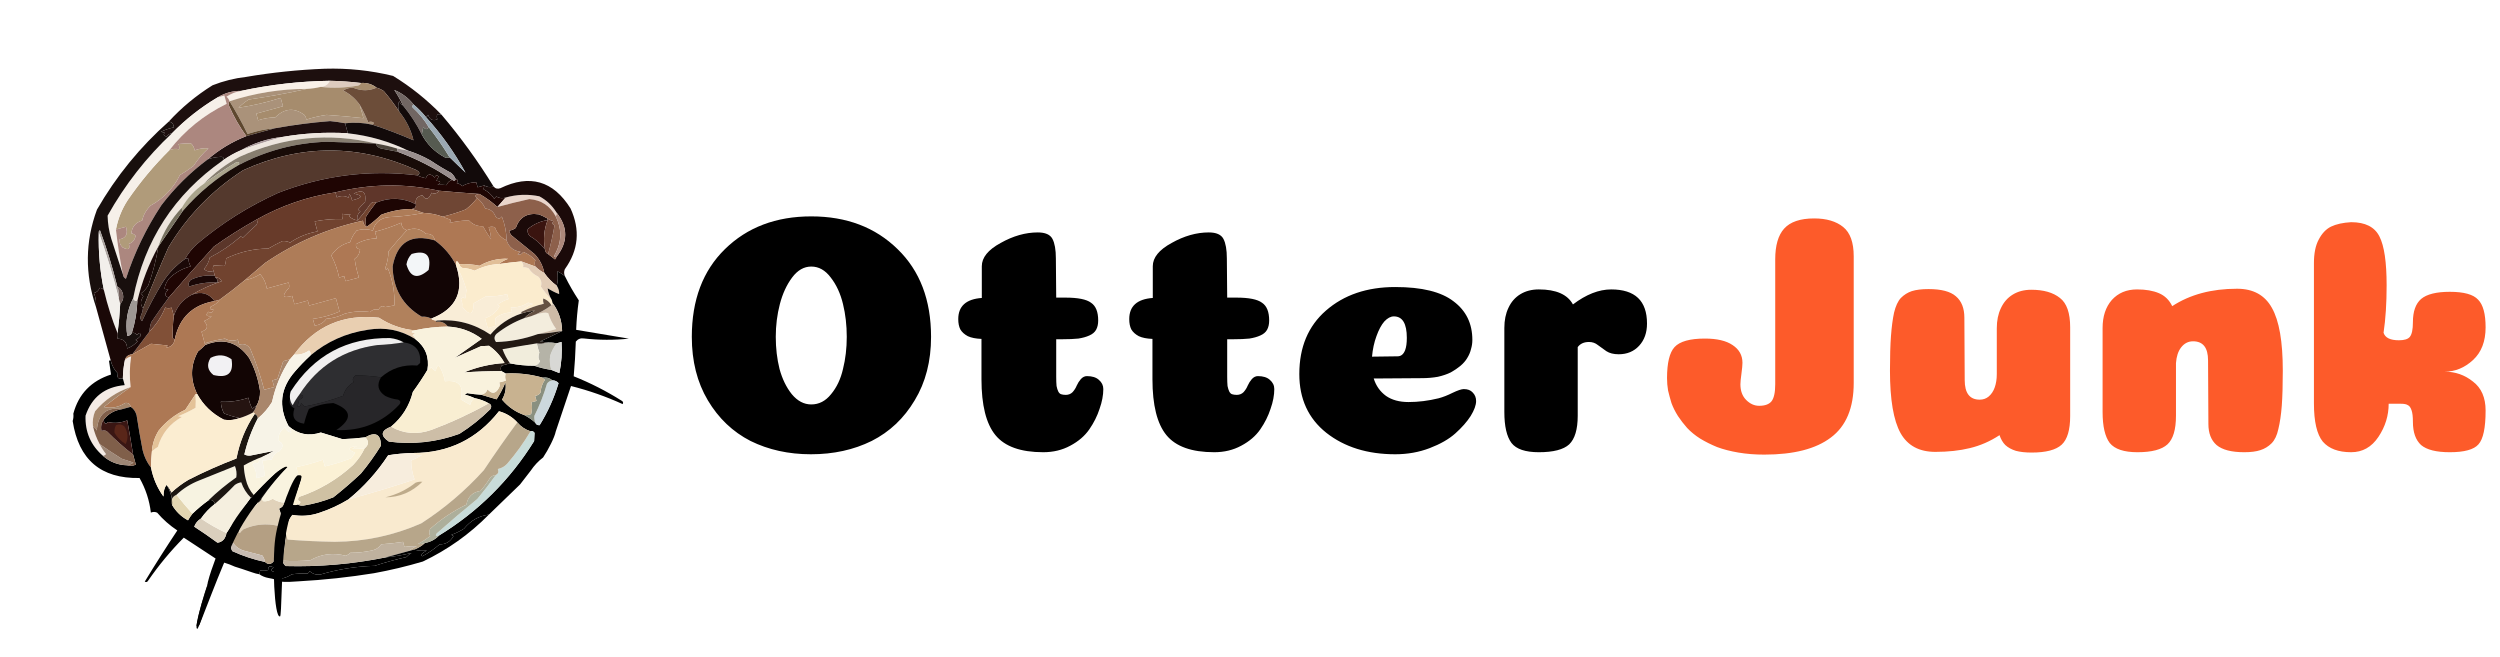 <svg xmlns="http://www.w3.org/2000/svg" fill="none" viewBox="0 0 293 77" height="77" width="293">
<path fill="#1D0F0E" d="M28.851 9.013C31.895 8.494 34.962 8.175 38.053 8.055C40.775 7.974 43.448 8.254 46.069 8.897C48.153 10.177 50.043 11.691 51.739 13.438C51.252 13.275 51.092 13.458 51.26 13.991C50.71 14.201 50.345 14.022 50.164 13.451C50.12 13.581 50.04 13.672 49.925 13.727C49.479 13.185 48.991 12.688 48.462 12.236C47.864 11.484 47.112 10.918 46.207 10.543C46.588 11.107 46.93 11.714 47.235 12.364C47.044 12.257 46.892 12.088 46.78 11.858C46.617 12.272 46.627 12.69 46.81 13.113C46.259 12.271 45.649 11.457 44.98 10.671C44.712 10.49 44.429 10.357 44.134 10.273C43.604 9.859 42.992 9.676 42.301 9.726C41.088 9.578 39.872 9.492 38.653 9.468C35.154 9.519 31.687 9.915 28.251 10.652C27.266 10.643 26.355 10.895 25.514 11.406C23.553 12.568 21.765 13.974 20.153 15.62C19.886 15.658 19.675 15.785 19.523 16.004C19.191 15.938 19.115 15.782 19.29 15.542C19.142 15.514 18.994 15.482 18.846 15.454C19.337 15.213 19.848 15.039 20.383 14.925C20.342 14.52 20.141 14.293 19.776 14.251C21.286 12.607 22.998 11.188 24.914 9.993C26.185 9.493 27.498 9.165 28.851 9.013Z" clip-rule="evenodd" fill-rule="evenodd"></path>
<path fill="#F9F0E7" d="M28.251 10.652C31.687 9.915 35.154 9.519 38.653 9.468C38.473 9.899 38.118 10.136 37.588 10.183C37.054 10.313 36.516 10.392 35.97 10.418C32.904 10.415 29.882 10.899 26.902 11.865C26.836 11.656 26.718 11.479 26.545 11.332C27.065 10.983 27.633 10.755 28.251 10.652Z" clip-rule="evenodd" fill-rule="evenodd"></path>
<path fill="#AA927A" d="M26.902 11.865C29.882 10.899 32.904 10.415 35.97 10.418C33.718 10.925 31.449 11.34 29.161 11.664C28.721 11.939 28.317 12.26 27.954 12.628C29.633 12.376 31.279 11.991 32.896 11.476L33.165 12.454L30.037 13.316L30.253 14.099C30.905 13.885 31.576 13.77 32.262 13.755C33.337 12.687 34.466 12.586 35.65 13.453C35.795 13.613 35.882 13.799 35.909 14.013C36.684 13.764 37.475 13.581 38.282 13.464C39.742 13.565 41.181 13.694 42.597 13.853L42.166 12.288C42.53 12.924 42.858 13.604 43.15 14.332C43.367 14.226 43.58 14.237 43.79 14.366C43.8 14.492 43.751 14.575 43.648 14.616C42.592 14.377 41.524 14.319 40.446 14.446C39.887 14.339 39.301 14.254 38.693 14.193C36.51 14.363 34.343 14.644 32.194 15.037C31.136 15.12 30.076 15.343 29.012 15.704C28.377 14.384 27.675 13.104 26.902 11.865Z" clip-rule="evenodd" fill-rule="evenodd"></path>
<path fill="#DDCBBE" d="M38.653 9.468C39.872 9.492 41.088 9.578 42.301 9.726C42.252 9.87 42.141 9.972 41.964 10.029C40.487 10.291 39.029 10.343 37.588 10.183C38.118 10.136 38.473 9.899 38.653 9.468Z" clip-rule="evenodd" fill-rule="evenodd"></path>
<path fill="#A68C6D" d="M35.97 10.418C36.516 10.392 37.054 10.313 37.588 10.183C39.029 10.343 40.487 10.291 41.964 10.029C42.141 9.972 42.252 9.87 42.301 9.726C42.992 9.676 43.604 9.859 44.134 10.273C43.275 10.667 42.366 10.672 41.404 10.289C40.977 10.265 40.586 10.373 40.231 10.612C41.026 11.024 41.67 11.583 42.166 12.288L42.597 13.853C41.181 13.694 39.742 13.565 38.282 13.464C37.475 13.581 36.684 13.764 35.909 14.013C35.882 13.799 35.795 13.613 35.65 13.453C34.466 12.586 33.337 12.687 32.262 13.755C31.576 13.77 30.905 13.885 30.253 14.099L30.037 13.316L33.165 12.454L32.896 11.476C31.279 11.991 29.633 12.376 27.954 12.628C28.317 12.26 28.721 11.939 29.161 11.664C31.449 11.34 33.718 10.925 35.97 10.418Z" clip-rule="evenodd" fill-rule="evenodd"></path>
<path fill="#5E472E" d="M26.902 11.865C27.675 13.104 28.377 14.384 29.012 15.704C30.076 15.343 31.136 15.12 32.194 15.037L28.87 15.953C28.065 14.849 27.39 13.667 26.841 12.408C26.79 12.197 26.809 12.017 26.902 11.865Z" clip-rule="evenodd" fill-rule="evenodd"></path>
<path fill="#6C4D39" d="M44.134 10.273C44.429 10.357 44.712 10.49 44.98 10.671C45.649 11.457 46.259 12.271 46.81 13.113C47.611 14.102 48.163 15.213 48.465 16.445C46.87 15.748 45.265 15.138 43.648 14.616C43.751 14.575 43.8 14.492 43.79 14.366C43.58 14.237 43.367 14.226 43.15 14.332C42.858 13.604 42.53 12.924 42.166 12.288C41.67 11.583 41.026 11.024 40.231 10.612C40.586 10.373 40.977 10.265 41.404 10.289C42.366 10.672 43.275 10.667 44.134 10.273Z" clip-rule="evenodd" fill-rule="evenodd"></path>
<path fill="#1E0E0E" d="M28.87 15.953L32.194 15.037C34.343 14.644 36.51 14.363 38.693 14.193C39.301 14.254 39.887 14.339 40.446 14.446L40.77 15.62C38.199 15.467 35.642 15.61 33.104 16.049C31.393 16.236 29.78 16.75 28.27 17.592C27.495 17.925 26.767 18.336 26.086 18.825C26.298 18.489 26.188 18.342 25.756 18.39C25.277 18.417 24.813 18.511 24.36 18.669C25.693 17.521 27.195 16.615 28.87 15.953Z" clip-rule="evenodd" fill-rule="evenodd"></path>
<path fill="#AC9B9D" d="M33.104 16.049C31.474 16.506 29.863 17.022 28.27 17.592C29.78 16.75 31.393 16.236 33.104 16.049Z" clip-rule="evenodd" fill-rule="evenodd"></path>
<path fill="#716663" d="M48.462 12.236C48.358 12.316 48.32 12.431 48.348 12.584C49.101 13.262 49.734 14.035 50.249 14.901C50.065 15.219 49.851 15.206 49.608 14.867C49.555 15.187 49.496 15.483 49.433 15.757C48.84 14.555 48.108 13.424 47.235 12.364C46.93 11.714 46.588 11.107 46.207 10.543C47.112 10.918 47.864 11.484 48.462 12.236Z" clip-rule="evenodd" fill-rule="evenodd"></path>
<path fill="#B09B7A" d="M13.586 26.901C13.813 25.674 14.271 24.532 14.955 23.472C16.409 21.351 18.044 19.392 19.857 17.596C20.229 17.443 20.604 17.409 20.986 17.495C21.028 17.283 21.008 17.078 20.922 16.881C21.4 16.821 21.884 16.793 22.371 16.797C22.617 17.016 22.762 17.291 22.809 17.624C23.33 17.415 23.868 17.336 24.427 17.388C23.753 17.995 23.17 18.682 22.681 19.448C22.168 19.831 21.636 20.189 21.083 20.52C20.342 22.044 19.198 23.236 17.651 24.096C17.148 24.589 16.816 25.171 16.66 25.843C15.899 26.08 15.475 26.582 15.393 27.35C15.595 27.376 15.762 27.469 15.891 27.633C15.809 28.114 15.547 28.431 15.102 28.587C15.283 29.219 15.041 29.355 14.374 28.998C14.096 28.738 13.974 28.423 14.007 28.047C14.775 27.903 15.027 27.413 14.759 26.577L13.586 26.901Z" clip-rule="evenodd" fill-rule="evenodd"></path>
<path fill="#EEE6DE" d="M33.104 16.049C35.642 15.61 38.199 15.467 40.77 15.62C43.267 15.895 45.628 16.576 47.855 17.665C47.416 17.582 46.971 17.494 46.52 17.402C45.708 17.148 44.882 16.955 44.046 16.821C38.584 15.504 33.258 16.025 28.068 18.384C26.488 19.224 25.094 20.273 23.888 21.535C22.803 22.287 21.941 23.227 21.299 24.354C20.058 25.668 19.144 27.183 18.554 28.898C17.451 30.901 16.632 33.021 16.099 35.257C15.839 35.329 15.672 35.234 15.601 34.974C16.929 28.176 20.424 22.793 26.086 18.825C26.767 18.336 27.495 17.925 28.27 17.592C29.863 17.022 31.474 16.506 33.104 16.049Z" clip-rule="evenodd" fill-rule="evenodd"></path>
<path fill="#877E6F" d="M44.046 16.821C42.15 16.759 40.238 16.69 38.309 16.613C34.621 16.736 31.157 17.655 27.919 19.372C28.121 19.074 28.052 18.952 27.714 19.008C26.397 19.8 25.121 20.644 23.888 21.535C25.094 20.273 26.488 19.224 28.068 18.384C33.258 16.025 38.584 15.504 44.046 16.821Z" clip-rule="evenodd" fill-rule="evenodd"></path>
<path fill="#F6F0E9" d="M25.514 11.406L26.296 11.191L26.565 12.169C23.901 13.469 21.665 15.279 19.857 17.596C18.044 19.392 16.409 21.351 14.955 23.472C14.271 24.532 13.813 25.674 13.586 26.901C13.79 28.686 14.062 30.436 14.401 32.148C13.941 30.768 13.489 29.383 13.046 27.996C12.776 27.101 12.631 26.193 12.612 25.275C14.634 21.66 17.148 18.441 20.153 15.62C21.765 13.974 23.553 12.568 25.514 11.406Z" clip-rule="evenodd" fill-rule="evenodd"></path>
<path fill="#AAA48C" d="M27.919 19.372C25.431 20.799 23.261 22.588 21.406 24.745L21.299 24.354C21.941 23.227 22.803 22.287 23.888 21.535C25.121 20.644 26.397 19.8 27.714 19.008C28.052 18.952 28.121 19.074 27.919 19.372Z" clip-rule="evenodd" fill-rule="evenodd"></path>
<path fill="#4E463C" d="M44.046 16.821C44.882 16.955 45.708 17.148 46.52 17.402L46.628 17.793C45.972 17.665 45.304 17.533 44.626 17.398C44.323 17.309 44.13 17.118 44.046 16.821Z" clip-rule="evenodd" fill-rule="evenodd"></path>
<path fill="#AC877F" d="M25.514 11.406C26.355 10.895 27.266 10.643 28.251 10.652C27.633 10.755 27.065 10.983 26.545 11.332C26.718 11.479 26.836 11.656 26.902 11.865C26.809 12.017 26.79 12.197 26.841 12.408C27.39 13.667 28.065 14.849 28.87 15.953C27.195 16.615 25.693 17.521 24.36 18.669C22.286 20.211 20.468 22.011 18.905 24.066C17.132 26.754 15.748 29.625 14.758 32.681C14.54 32.568 14.421 32.391 14.401 32.148C14.062 30.436 13.79 28.686 13.586 26.901L14.759 26.577C15.027 27.413 14.775 27.903 14.007 28.047C13.974 28.423 14.096 28.738 14.374 28.998C15.041 29.355 15.283 29.219 15.102 28.587C15.547 28.431 15.809 28.114 15.891 27.633C15.762 27.469 15.595 27.376 15.393 27.35C15.475 26.582 15.899 26.08 16.66 25.843C16.816 25.171 17.148 24.589 17.651 24.096C19.198 23.236 20.342 22.044 21.083 20.52C21.636 20.189 22.168 19.831 22.681 19.448C23.17 18.682 23.753 17.995 24.427 17.388C23.868 17.336 23.33 17.415 22.809 17.624C22.762 17.291 22.617 17.016 22.371 16.797C21.884 16.793 21.4 16.821 20.922 16.881C21.008 17.078 21.028 17.283 20.986 17.495C20.604 17.409 20.229 17.443 19.857 17.596C21.665 15.279 23.901 13.469 26.565 12.169L26.296 11.191L25.514 11.406Z" clip-rule="evenodd" fill-rule="evenodd"></path>
<path fill="#120A0A" d="M47.235 12.364C48.108 13.424 48.84 14.555 49.433 15.757C50.043 16.887 50.917 17.77 52.055 18.402C52.265 18.531 52.479 18.542 52.696 18.436C53.314 19.031 53.934 19.633 54.559 20.237C53.289 17.904 51.744 15.732 49.925 13.727C50.04 13.672 50.12 13.581 50.164 13.451C50.345 14.022 50.71 14.201 51.26 13.991C51.092 13.458 51.252 13.275 51.739 13.438C53.986 16.082 56.022 18.889 57.846 21.857C57.459 21.986 57.096 21.945 56.76 21.735L55.978 21.95L55.817 21.364C55.203 21.366 54.65 21.519 54.155 21.822C53.994 21.62 53.787 21.502 53.531 21.467C53.727 21.207 53.682 21.045 53.396 20.978C53.279 20.712 53.109 20.477 52.887 20.277C52.061 19.835 51.262 19.355 50.491 18.833C49.639 18.346 48.76 17.957 47.855 17.665C45.628 16.576 43.267 15.895 40.77 15.62L40.446 14.446C41.524 14.319 42.592 14.377 43.648 14.616C45.265 15.138 46.87 15.748 48.465 16.445C48.163 15.213 47.611 14.102 46.81 13.113C46.627 12.69 46.617 12.272 46.78 11.858C46.892 12.088 47.044 12.257 47.235 12.364Z" clip-rule="evenodd" fill-rule="evenodd"></path>
<path fill="#180B07" d="M44.046 16.821C44.13 17.118 44.323 17.309 44.626 17.398C45.304 17.533 45.972 17.665 46.628 17.793C48.883 18.634 51.01 19.732 53.005 21.086C52.684 21.171 52.458 21.374 52.331 21.693C51.981 21.652 51.628 21.645 51.273 21.669C51.725 21.412 51.681 21.249 51.138 21.18C51.233 21.013 51.326 20.848 51.421 20.681C51.205 20.486 51.041 20.531 50.932 20.816C50.479 20.316 50.136 20.341 49.901 20.89C49.528 20.813 49.181 20.699 48.859 20.545C49.269 20.39 49.246 20.186 48.795 19.932C42.033 16.869 35.267 16.875 28.499 19.949C24.864 22.293 21.944 25.308 19.737 28.993C18.694 31.36 17.702 33.738 16.76 36.128C16.424 35.694 16.438 35.234 16.801 34.748C16.732 34.605 16.629 34.493 16.497 34.411C16.862 34.147 17.159 33.819 17.384 33.43C17.921 31.95 18.312 30.439 18.554 28.898C19.502 27.52 20.454 26.136 21.406 24.745C23.261 22.588 25.431 20.799 27.919 19.372C31.157 17.655 34.621 16.736 38.309 16.613C40.238 16.69 42.15 16.759 44.046 16.821Z" clip-rule="evenodd" fill-rule="evenodd"></path>
<path fill="#54392D" d="M48.859 20.545C43.296 19.863 37.875 20.551 32.598 22.607C29.137 24.172 25.97 26.166 23.098 28.593C22.521 29.11 22.052 29.696 21.689 30.349C20.64 31.085 19.766 31.991 19.073 33.07C18.177 34.55 17.369 36.071 16.649 37.632C16.464 37.472 16.41 37.276 16.487 37.045C16.631 36.744 16.724 36.439 16.76 36.128C17.702 33.738 18.694 31.36 19.737 28.993C21.944 25.308 24.864 22.293 28.499 19.949C35.267 16.875 42.033 16.869 48.795 19.932C49.246 20.186 49.269 20.39 48.859 20.545Z" clip-rule="evenodd" fill-rule="evenodd"></path>
<path fill="#565B51" d="M50.249 14.901C51.134 16.031 51.952 17.21 52.696 18.436C52.479 18.542 52.265 18.531 52.055 18.402C50.917 17.77 50.043 16.887 49.433 15.757C49.496 15.483 49.555 15.187 49.608 14.867C49.851 15.206 50.065 15.219 50.249 14.901Z" clip-rule="evenodd" fill-rule="evenodd"></path>
<path fill="#787260" d="M21.299 24.354L21.406 24.745C20.454 26.136 19.502 27.52 18.554 28.898C19.144 27.183 20.058 25.668 21.299 24.354Z" clip-rule="evenodd" fill-rule="evenodd"></path>
<path fill="#1F0503" d="M48.859 20.545C49.181 20.699 49.528 20.813 49.901 20.89C50.136 20.341 50.479 20.316 50.932 20.816C51.041 20.531 51.205 20.486 51.421 20.681C51.326 20.848 51.233 21.013 51.138 21.18C51.681 21.249 51.725 21.412 51.273 21.669C51.628 21.645 51.981 21.652 52.331 21.693C52.458 21.374 52.684 21.171 53.005 21.086C53.236 21.235 53.365 21.2 53.396 20.978C53.682 21.045 53.727 21.207 53.531 21.467C53.787 21.502 53.994 21.62 54.155 21.822C54.65 21.519 55.203 21.366 55.817 21.364L55.978 21.95L56.76 21.735C56.737 21.878 56.706 22.027 56.673 22.18C57.192 22.447 57.612 22.824 57.93 23.306C57.985 23.195 58.065 23.103 58.169 23.03C58.511 23.241 58.874 23.282 59.255 23.152C58.943 23.516 58.623 23.884 58.297 24.258C57.654 23.673 56.954 23.163 56.194 22.733C54.63 22.629 53.053 22.502 51.461 22.354C47.428 21.474 43.379 21.538 39.313 22.545C36.069 23.033 32.994 24.091 30.09 25.719C28.365 26.683 26.694 27.739 25.073 28.89C23.271 30.86 21.506 32.854 19.78 34.874C19.262 34.71 19.246 34.399 19.733 33.94C19.585 33.912 19.437 33.881 19.288 33.852C19.311 33.499 19.481 33.1 19.801 32.659C20.523 31.95 21.371 31.47 22.349 31.22C22.166 30.912 22.085 30.619 22.107 30.339C21.967 30.281 21.827 30.284 21.689 30.349C22.052 29.696 22.521 29.11 23.098 28.593C25.97 26.166 29.137 24.172 32.598 22.607C37.875 20.551 43.296 19.863 48.859 20.545Z" clip-rule="evenodd" fill-rule="evenodd"></path>
<path fill="#9BA9B3" d="M48.462 12.236C48.991 12.688 49.479 13.185 49.925 13.727C51.744 15.732 53.289 17.904 54.559 20.237C53.934 19.633 53.314 19.031 52.696 18.436C51.952 17.21 51.134 16.031 50.249 14.901C49.734 14.035 49.101 13.262 48.348 12.584C48.32 12.431 48.358 12.316 48.462 12.236Z" clip-rule="evenodd" fill-rule="evenodd"></path>
<path fill="#683B2A" d="M39.313 22.545L39.474 23.132C39.956 22.911 40.417 22.925 40.853 23.173C40.882 23.024 40.912 22.877 40.941 22.728C41.106 22.954 41.212 23.207 41.254 23.483C42.514 23.178 42.58 22.914 41.456 22.691C42.519 22.148 42.96 22.483 42.785 23.693C42.479 23.95 42.208 24.235 41.969 24.549C42.042 24.653 42.133 24.733 42.245 24.789C41.915 25.071 41.8 25.419 41.901 25.831C41.544 25.779 41.22 25.625 40.93 25.361C40.977 25.279 41.025 25.194 41.072 25.112C40.745 25.145 40.424 25.128 40.111 25.061C40.069 25.273 40.089 25.478 40.175 25.675C39.07 25.643 37.974 25.734 36.885 25.95L37.209 27.124C36.028 27.334 34.955 27.768 33.993 28.431C33.718 28.288 33.42 28.229 33.103 28.256C32.538 28.519 31.988 28.811 31.451 29.132C29.725 29.142 28.078 29.527 26.509 30.284C26.492 30.589 26.435 30.885 26.334 31.174C25.907 31.15 25.48 31.129 25.053 31.106C24.923 31.314 24.913 31.528 25.019 31.747C24.605 31.907 24.233 31.833 23.907 31.527C24.252 31.137 24.479 30.687 24.588 30.182C25.907 29.504 27.119 28.678 28.219 27.708C28.301 27.755 28.386 27.803 28.468 27.849C28.979 27.338 29.509 26.841 30.056 26.36C30.186 26.151 30.196 25.938 30.09 25.719C32.994 24.091 36.069 23.033 39.313 22.545Z" clip-rule="evenodd" fill-rule="evenodd"></path>
<path fill="#998E8D" d="M46.52 17.402C46.971 17.494 47.416 17.582 47.855 17.665C48.76 17.957 49.639 18.346 50.491 18.833C51.262 19.355 52.061 19.835 52.887 20.277C53.109 20.477 53.279 20.712 53.396 20.978C53.365 21.2 53.236 21.235 53.005 21.086C51.01 19.732 48.883 18.634 46.628 17.793L46.52 17.402Z" clip-rule="evenodd" fill-rule="evenodd"></path>
<path fill="#5F362A" d="M39.313 22.545C43.379 21.538 47.428 21.474 51.461 22.354C51.232 22.675 50.939 22.756 50.581 22.596C50.255 23.395 49.897 23.494 49.506 22.892C48.886 23 48.633 23.35 48.744 23.944C47.228 23.154 45.67 23.093 44.066 23.761C43.823 23.615 43.595 23.678 43.381 23.949C42.92 24.619 42.428 25.245 41.901 25.831C41.8 25.419 41.915 25.071 42.245 24.789C42.133 24.733 42.042 24.653 41.969 24.549C42.208 24.235 42.479 23.95 42.785 23.693C42.96 22.483 42.519 22.148 41.456 22.691C42.58 22.914 42.514 23.178 41.254 23.483C41.212 23.207 41.106 22.954 40.941 22.728C40.912 22.877 40.882 23.024 40.853 23.173C40.417 22.925 39.956 22.911 39.474 23.132L39.313 22.545Z" clip-rule="evenodd" fill-rule="evenodd"></path>
<path fill="#180F0D" d="M19.776 14.251C20.141 14.293 20.342 14.52 20.383 14.925C19.848 15.039 19.337 15.213 18.846 15.454C18.994 15.482 19.142 15.514 19.29 15.542C19.115 15.782 19.191 15.938 19.523 16.004C19.675 15.785 19.886 15.658 20.153 15.62C17.148 18.441 14.634 21.66 12.612 25.275C12.631 26.193 12.776 27.101 13.046 27.996C13.489 29.383 13.941 30.768 14.401 32.148C14.421 32.391 14.54 32.568 14.758 32.681C15.748 29.625 17.132 26.754 18.905 24.066C20.468 22.011 22.286 20.211 24.36 18.669C24.813 18.511 25.277 18.417 25.756 18.39C26.188 18.342 26.298 18.489 26.086 18.825C20.424 22.793 16.929 28.176 15.601 34.974C14.897 36.353 14.67 37.819 14.919 39.371C15.184 39.348 15.362 39.228 15.452 39.014C15.701 38.962 15.899 39.046 16.049 39.27C16.296 38.918 16.446 38.948 16.494 39.358C16.322 39.551 16.122 39.711 15.89 39.84C15.972 39.887 16.057 39.935 16.14 39.982C15.795 40.373 15.384 40.661 14.906 40.848C14.869 40.088 14.483 39.704 13.746 39.694C13.82 39.48 13.83 39.267 13.78 39.054C13.926 37.913 14.03 36.762 14.09 35.601C14.423 35.273 14.52 34.861 14.38 34.363C14.275 33.997 14.063 33.739 13.747 33.591C13.199 31.353 12.524 29.153 11.718 26.994C11.605 27.051 11.559 27.135 11.577 27.244C11.517 29.552 11.719 31.812 12.183 34.022C12.069 33.847 11.902 33.752 11.684 33.739C11.557 34.058 11.331 34.261 11.01 34.345C11.226 34.892 11.303 35.432 11.245 35.964C9.94 32.113 9.98 28.313 11.365 24.566C13.605 20.666 16.41 17.226 19.776 14.251Z" clip-rule="evenodd" fill-rule="evenodd"></path>
<path fill="#1D0503" d="M44.066 23.761C45.67 23.093 47.228 23.154 48.744 23.944C48.765 24.265 48.605 24.448 48.266 24.497C47.023 24.499 45.823 24.724 44.665 25.174C44.122 25.705 43.551 26.177 42.953 26.593C42.812 26.179 42.801 25.761 42.923 25.338C43.292 24.786 43.673 24.26 44.066 23.761Z" clip-rule="evenodd" fill-rule="evenodd"></path>
<path fill="#ADA5A1" d="M11.577 27.244C11.559 27.135 11.605 27.051 11.718 26.994C12.524 29.153 13.199 31.353 13.747 33.591C13.944 34.075 14.005 34.549 13.929 35.014C13.265 32.354 12.482 29.764 11.577 27.244Z" clip-rule="evenodd" fill-rule="evenodd"></path>
<path fill="#F2EFEB" d="M11.577 27.244C12.482 29.764 13.265 32.354 13.929 35.014L14.09 35.601C14.03 36.762 13.926 37.913 13.78 39.054C13.129 37.448 12.595 35.771 12.183 34.022C11.719 31.812 11.517 29.552 11.577 27.244Z" clip-rule="evenodd" fill-rule="evenodd"></path>
<path fill="#6F4634" d="M51.461 22.354C53.053 22.502 54.63 22.629 56.194 22.733C55.687 22.795 55.592 22.962 55.911 23.232C55.538 23.705 55.099 24.142 54.589 24.543C53.705 24.892 52.803 25.176 51.879 25.395C51.165 25.131 50.423 24.984 49.654 24.956C49.191 24.804 48.728 24.65 48.266 24.497C48.605 24.448 48.765 24.265 48.744 23.944C48.633 23.35 48.886 23 49.506 22.892C49.897 23.494 50.255 23.395 50.581 22.596C50.939 22.756 51.232 22.675 51.461 22.354Z" clip-rule="evenodd" fill-rule="evenodd"></path>
<path fill="#5B362A" d="M30.09 25.719C30.196 25.938 30.186 26.151 30.056 26.36C29.509 26.841 28.979 27.338 28.468 27.849C28.386 27.803 28.301 27.755 28.219 27.708C27.119 28.678 25.907 29.504 24.588 30.182C24.479 30.687 24.252 31.137 23.907 31.527C24.233 31.833 24.605 31.907 25.019 31.747L25.181 32.333C24.204 32.207 23.264 32.361 22.363 32.794C22.114 33.013 22.046 33.277 22.16 33.587C23.25 33.219 24.361 33.054 25.494 33.089C25.528 32.852 25.441 32.666 25.235 32.529C25.567 32.498 25.817 32.64 25.983 32.954C24.689 33.387 23.505 33.923 22.43 34.565C21.413 35.112 20.727 35.933 20.374 37.026L20.104 36.048C19.855 36.152 19.609 36.151 19.366 36.041C18.931 37.103 18.313 38.046 17.515 38.866C17.531 38.491 17.606 38.121 17.734 37.753C18.405 36.769 19.087 35.808 19.78 34.874C21.506 32.854 23.271 30.86 25.073 28.89C26.694 27.739 28.365 26.683 30.09 25.719Z" clip-rule="evenodd" fill-rule="evenodd"></path>
<path fill="#71432F" d="M44.066 23.761C43.673 24.26 43.292 24.786 42.923 25.338C42.801 25.761 42.812 26.179 42.953 26.593C42.713 26.434 42.575 26.192 42.542 25.864C38.413 26.76 34.591 28.412 31.073 30.814C30.256 31.496 29.46 32.172 28.687 32.84C27.73 33.636 26.747 34.398 25.74 35.126L25.154 35.287C24.45 34.345 23.542 34.105 22.43 34.565C23.505 33.923 24.689 33.387 25.983 32.954C25.817 32.64 25.567 32.498 25.235 32.529L25.019 31.747C24.913 31.528 24.923 31.314 25.053 31.106C25.48 31.129 25.907 31.15 26.334 31.174C26.435 30.885 26.492 30.589 26.509 30.284C28.078 29.527 29.725 29.142 31.451 29.132C31.988 28.811 32.538 28.519 33.103 28.256C33.42 28.229 33.718 28.288 33.993 28.431C34.955 27.768 36.028 27.334 37.209 27.124L36.885 25.95C37.974 25.734 39.07 25.643 40.175 25.675C40.089 25.478 40.069 25.273 40.111 25.061C40.424 25.128 40.745 25.145 41.072 25.112C41.025 25.194 40.977 25.279 40.93 25.361C41.22 25.625 41.544 25.779 41.901 25.831C42.428 25.245 42.92 24.619 43.381 23.949C43.595 23.678 43.823 23.615 44.066 23.761Z" clip-rule="evenodd" fill-rule="evenodd"></path>
<path fill="#AE7854" d="M49.654 24.956C50.423 24.984 51.165 25.131 51.879 25.395C52.18 25.519 52.494 25.642 52.823 25.767C52.814 25.893 52.776 26.009 52.708 26.114C53.443 25.949 54.188 25.849 54.94 25.814C55.38 26.305 55.934 26.538 56.605 26.513C56.89 27.036 57.207 27.544 57.552 28.041C57.525 27.562 57.431 27.098 57.272 26.645C57.521 26.54 57.768 26.542 58.011 26.652C58.267 27.368 58.722 27.874 59.376 28.169C59.619 28.944 60.162 29.39 61.007 29.509C60.894 29.609 60.783 29.712 60.67 29.812C60.957 29.876 61.177 29.782 61.327 29.526C61.877 29.742 62.354 30.068 62.753 30.501C62.643 30.744 62.642 30.99 62.746 31.239C62.2 31.038 61.654 30.84 61.108 30.638C60.224 30.72 59.339 30.823 58.458 30.948C58.765 30.693 59.129 30.487 59.551 30.331C58.357 30.275 57.24 30.549 56.2 31.149C55.419 30.982 54.632 30.919 53.834 30.96C53.559 30.474 53.429 30.509 53.443 31.068C52.857 29.92 52.031 28.954 50.962 28.174C50.845 27.612 50.495 27.357 49.91 27.411C49.297 26.795 48.556 26.65 47.685 26.972C47.285 26.862 47.066 26.57 47.025 26.102C46.03 26.538 45.006 26.892 43.95 27.16L44.166 27.942C43.282 27.963 42.469 28.187 41.722 28.616C41.68 28.966 41.84 29.166 42.204 29.22C42.159 29.689 41.947 30.063 41.567 30.342C41.666 31.083 41.831 31.81 42.062 32.521L40.498 32.952L40.336 32.365L39.75 32.527C39.56 31.611 39.253 30.748 38.827 29.94C39.395 29.116 40.129 28.598 41.028 28.386C41.197 27.885 41.456 27.428 41.807 27.014C42.421 26.83 43.052 26.831 43.701 27.018C43.938 26.084 44.565 25.559 45.582 25.447C46.946 25.389 48.304 25.225 49.654 24.956Z" clip-rule="evenodd" fill-rule="evenodd"></path>
<path fill="#1A0706" d="M25.181 32.333L25.235 32.529C25.441 32.666 25.528 32.852 25.494 33.089C24.361 33.054 23.25 33.219 22.16 33.587C22.046 33.277 22.114 33.013 22.363 32.794C23.264 32.361 24.204 32.207 25.181 32.333Z" clip-rule="evenodd" fill-rule="evenodd"></path>
<path fill="#EAD5CB" d="M59.255 23.152C60.562 22.781 61.88 22.733 63.212 23.008C64.046 23.454 64.708 24.077 65.201 24.88C65.287 25.065 65.259 25.214 65.113 25.325C64.441 24.101 63.416 23.436 62.039 23.331C60.74 23.618 59.493 23.926 58.297 24.258C58.623 23.884 58.943 23.516 59.255 23.152Z" clip-rule="evenodd" fill-rule="evenodd"></path>
<path fill="#1B0A09" d="M56.76 21.735C57.096 21.945 57.459 21.986 57.846 21.857C58.047 22.106 58.312 22.172 58.638 22.059C62.091 20.392 64.833 21.181 66.863 24.422C68.026 26.943 67.804 29.319 66.198 31.55C66.08 31.833 66.087 32.111 66.218 32.387C65.959 32.155 65.66 31.958 65.318 31.793C65.405 32.375 65.386 32.942 65.26 33.492C64.696 33.078 64.21 32.581 63.798 32.002C63.631 31.153 63.253 30.415 62.662 29.789C61.759 29.055 60.855 28.324 59.952 27.59C59.807 27.43 59.72 27.243 59.693 27.03C59.969 26.987 60.222 26.884 60.448 26.716C60.888 25.444 61.794 24.914 63.165 25.126C63.508 25.263 63.831 25.42 64.135 25.595L64.189 25.79C63.301 25.934 62.522 26.29 61.853 26.855C61.794 27.151 61.866 27.414 62.069 27.638C62.797 28.073 63.401 28.607 63.879 29.243C63.901 29.509 64.022 29.686 64.236 29.776C64.499 29.982 64.766 30.188 65.038 30.397C65.151 30.341 65.197 30.256 65.18 30.147C66.591 28.39 66.598 26.636 65.201 24.88C64.708 24.077 64.046 23.454 63.212 23.008C61.88 22.733 60.562 22.781 59.255 23.152C58.874 23.282 58.511 23.241 58.169 23.03C58.065 23.103 57.985 23.195 57.93 23.306C57.612 22.824 57.192 22.447 56.673 22.18C56.706 22.027 56.737 21.878 56.76 21.735Z" clip-rule="evenodd" fill-rule="evenodd"></path>
<path fill="#9A6444" d="M55.911 23.232C56.317 23.513 56.638 23.917 56.875 24.439C57.46 24.501 57.861 24.811 58.078 25.37C58.359 25.68 58.604 25.682 58.816 25.377C59.166 26.257 59.351 27.189 59.376 28.169C58.722 27.874 58.267 27.368 58.011 26.652C57.768 26.542 57.521 26.54 57.272 26.645C57.431 27.098 57.525 27.562 57.552 28.041C57.207 27.544 56.89 27.036 56.605 26.513C55.934 26.538 55.38 26.305 54.94 25.814C54.188 25.849 53.443 25.949 52.708 26.114C52.776 26.009 52.814 25.893 52.823 25.767C52.494 25.642 52.18 25.519 51.879 25.395C52.803 25.176 53.705 24.892 54.589 24.543C55.099 24.142 55.538 23.705 55.911 23.232Z" clip-rule="evenodd" fill-rule="evenodd"></path>
<path fill="#B1815C" d="M47.685 26.972C48.556 26.65 49.297 26.795 49.91 27.411C50.495 27.357 50.845 27.612 50.962 28.174C48.185 27.367 46.539 28.383 46.016 31.22C46.06 33.843 47.197 35.809 49.431 37.119C49.84 37.084 50.211 37.159 50.543 37.339C50.636 37.488 50.868 37.565 51.237 37.568C51.148 37.578 51.092 37.629 51.069 37.72C51.681 37.621 52.153 37.806 52.484 38.277C51.18 38.291 49.886 38.437 48.608 38.714C47.106 38.577 45.708 38.084 44.415 37.239C40.248 36.776 36.93 38.216 34.457 41.562C34.297 41.747 34.137 41.93 33.978 42.115L33.196 42.331L32.508 44.414L31.921 44.576L32.137 45.358L30.964 45.682C30.536 44.038 29.989 42.436 29.323 40.873C29.005 40.39 28.575 40.227 28.032 40.387L27.87 39.8C27.349 39.994 26.849 39.955 26.367 39.688C25.56 39.805 24.768 39.988 23.994 40.237L23.616 38.868C24.358 38.621 24.455 38.209 23.906 37.63C24.239 37.496 24.537 37.309 24.803 37.068C24.16 37.1 24.041 36.922 24.446 36.535C24.747 36.736 24.934 36.651 25.005 36.275C24.636 36.31 24.536 36.198 24.702 35.938C25.148 35.764 25.495 35.494 25.74 35.126C26.747 34.398 27.73 33.636 28.687 32.84C29.343 32.718 29.943 32.483 30.49 32.133C30.912 32.602 31.171 33.161 31.269 33.812L33.81 33.112C33.896 33.309 33.917 33.514 33.874 33.725C32.986 34.692 33.107 35.01 34.242 34.676L34.511 35.654L36.075 35.223L36.237 35.81L39.365 34.948L39.797 36.513C38.779 36.949 37.737 37.236 36.668 37.375L36.884 38.157C37.467 38.091 37.92 37.825 38.243 37.362C38.978 37.306 39.696 37.109 40.393 36.769C41.392 36.492 42.392 36.426 43.39 36.574C43.648 36.282 43.975 36.192 44.367 36.305C44.557 35.885 44.808 35.78 45.123 35.992C45.525 35.91 45.894 35.844 46.225 35.793C46.28 34.267 46.014 32.797 45.43 31.382C45.367 31.652 45.27 31.679 45.137 31.463C45.387 30.822 45.518 30.154 45.531 29.46C46.234 28.605 46.952 27.776 47.685 26.972Z" clip-rule="evenodd" fill-rule="evenodd"></path>
<path fill="#8D604B" d="M56.194 22.733C56.954 23.163 57.654 23.673 58.297 24.258C59.494 23.928 60.74 23.618 62.039 23.331C63.416 23.436 64.441 24.101 65.113 25.325C65.907 26.908 65.847 28.467 64.93 30.006C64.987 30.119 65.071 30.165 65.18 30.147C65.197 30.256 65.151 30.341 65.038 30.397C64.766 30.188 64.499 29.982 64.236 29.776C64.545 28.677 64.798 27.555 64.992 26.411C64.719 26.291 64.674 26.128 64.857 25.922C64.586 25.849 64.346 25.741 64.135 25.595C63.831 25.42 63.508 25.263 63.165 25.126C61.794 24.914 60.888 25.444 60.448 26.716C60.222 26.882 59.969 26.987 59.693 27.03C59.72 27.243 59.807 27.43 59.952 27.59C60.855 28.324 61.759 29.055 62.662 29.789C63.253 30.415 63.631 31.153 63.798 32.002C63.414 31.802 63.063 31.55 62.746 31.239C62.642 30.99 62.643 30.744 62.753 30.501C62.354 30.068 61.877 29.742 61.327 29.526C61.177 29.782 60.957 29.876 60.67 29.812C60.783 29.712 60.894 29.609 61.007 29.509C60.162 29.39 59.619 28.944 59.376 28.169C59.351 27.189 59.166 26.257 58.816 25.377C58.604 25.682 58.359 25.68 58.078 25.37C57.861 24.811 57.46 24.501 56.875 24.439C56.638 23.917 56.317 23.513 55.911 23.232C55.592 22.962 55.687 22.795 56.194 22.733Z" clip-rule="evenodd" fill-rule="evenodd"></path>
<path fill="#210805" d="M22.43 34.565C23.542 34.105 24.45 34.345 25.154 35.287C22.596 35.717 21.041 37.197 20.488 39.73C20.379 39.748 20.295 39.701 20.238 39.588C20.217 38.717 20.261 37.863 20.374 37.026C20.727 35.933 21.413 35.112 22.43 34.565Z" clip-rule="evenodd" fill-rule="evenodd"></path>
<path fill="#815037" d="M20.374 37.026C20.261 37.863 20.217 38.717 20.238 39.588C20.295 39.701 20.379 39.748 20.488 39.73C20.4 40.327 20.072 40.663 19.503 40.738C19.55 40.656 19.598 40.571 19.645 40.489C18.998 40.423 18.348 40.356 17.697 40.289C16.964 40.706 16.236 41.117 15.512 41.523C16.177 40.645 16.844 39.758 17.515 38.866C18.313 38.046 18.931 37.103 19.366 36.041C19.609 36.151 19.855 36.152 20.104 36.048L20.374 37.026Z" clip-rule="evenodd" fill-rule="evenodd"></path>
<path fill="#AE7C58" d="M48.266 24.497C48.728 24.65 49.191 24.804 49.654 24.956C48.304 25.225 46.946 25.389 45.582 25.447C44.565 25.559 43.938 26.084 43.701 27.018C43.052 26.831 42.421 26.83 41.807 27.014C41.456 27.428 41.197 27.885 41.028 28.386C40.129 28.598 39.395 29.116 38.827 29.94C39.253 30.748 39.56 31.611 39.75 32.527L40.336 32.365L40.498 32.952L42.062 32.521C41.831 31.81 41.666 31.083 41.567 30.342C41.947 30.063 42.159 29.689 42.204 29.22C41.84 29.166 41.68 28.966 41.722 28.616C42.469 28.187 43.282 27.963 44.166 27.942L43.95 27.16C45.006 26.892 46.03 26.538 47.025 26.102C47.066 26.57 47.285 26.862 47.685 26.972C46.952 27.776 46.234 28.605 45.531 29.46C45.518 30.154 45.387 30.822 45.137 31.463C45.27 31.679 45.367 31.652 45.43 31.382C46.014 32.797 46.28 34.267 46.225 35.793C45.894 35.844 45.525 35.91 45.123 35.992C44.808 35.78 44.557 35.885 44.367 36.305C43.975 36.192 43.648 36.282 43.39 36.574C42.392 36.426 41.392 36.492 40.393 36.769C39.696 37.109 38.978 37.306 38.243 37.362C37.92 37.825 37.467 38.091 36.884 38.157L36.668 37.375C37.737 37.236 38.779 36.949 39.797 36.513L39.365 34.948L36.237 35.81L36.075 35.223L34.511 35.654L34.242 34.676C33.107 35.01 32.986 34.692 33.874 33.725C33.917 33.514 33.896 33.309 33.81 33.112L31.269 33.812C31.171 33.161 30.912 32.602 30.49 32.133C29.943 32.483 29.343 32.718 28.687 32.84C29.46 32.172 30.256 31.496 31.073 30.814C34.591 28.412 38.413 26.76 42.542 25.864C42.575 26.192 42.713 26.434 42.953 26.593C43.551 26.177 44.122 25.705 44.665 25.174C45.823 24.724 47.023 24.499 48.266 24.497Z" clip-rule="evenodd" fill-rule="evenodd"></path>
<path fill="#1A0807" d="M18.554 28.898C18.312 30.439 17.921 31.95 17.384 33.43C17.159 33.819 16.862 34.147 16.497 34.411C16.629 34.493 16.732 34.605 16.801 34.748C16.438 35.234 16.424 35.694 16.76 36.128C16.724 36.439 16.631 36.744 16.487 37.045C16.41 37.276 16.464 37.472 16.649 37.632C17.369 36.071 18.177 34.55 19.073 33.07C19.766 31.991 20.64 31.085 21.689 30.349C21.827 30.284 21.967 30.281 22.107 30.339C22.085 30.619 22.166 30.912 22.349 31.22C21.371 31.47 20.523 31.95 19.801 32.659C19.481 33.1 19.311 33.499 19.288 33.852C19.437 33.881 19.585 33.912 19.733 33.94C19.246 34.399 19.262 34.71 19.78 34.874C19.087 35.808 18.405 36.769 17.734 37.753C17.606 38.121 17.531 38.491 17.515 38.866C16.844 39.758 16.177 40.645 15.512 41.523C15.044 41.563 14.753 41.782 14.643 42.183C14.492 42.881 14.412 43.606 14.4 44.355C13.868 44.463 13.674 44.271 13.82 43.778C13.387 43.346 13.103 42.826 12.971 42.223L11.245 35.964C11.303 35.432 11.226 34.892 11.01 34.345C11.331 34.261 11.557 34.058 11.684 33.739C11.902 33.752 12.069 33.847 12.183 34.022C12.595 35.771 13.127 37.449 13.78 39.054C13.83 39.267 13.82 39.48 13.746 39.694C14.483 39.704 14.869 40.088 14.906 40.848C15.384 40.661 15.795 40.373 16.14 39.982C16.057 39.935 15.972 39.887 15.89 39.84C16.122 39.711 16.322 39.551 16.494 39.358C16.446 38.948 16.296 38.918 16.049 39.27C15.899 39.046 15.701 38.962 15.452 39.014C15.839 37.8 16.053 36.548 16.099 35.257C16.632 33.021 17.451 30.901 18.554 28.898Z" clip-rule="evenodd" fill-rule="evenodd"></path>
<path fill="#9E9794" d="M15.601 34.974C15.672 35.234 15.839 35.329 16.099 35.257C16.053 36.548 15.839 37.8 15.452 39.014C15.362 39.228 15.184 39.348 14.919 39.371C14.67 37.819 14.897 36.353 15.601 34.974Z" clip-rule="evenodd" fill-rule="evenodd"></path>
<path fill="#6E5C58" d="M13.747 33.591C14.063 33.739 14.275 33.997 14.38 34.363C14.518 34.862 14.423 35.273 14.09 35.601L13.929 35.014C14.005 34.549 13.944 34.075 13.747 33.591Z" clip-rule="evenodd" fill-rule="evenodd"></path>
<path fill="#3A140F" d="M64.189 25.79C63.755 26.893 63.651 28.043 63.879 29.243C63.401 28.607 62.797 28.073 62.069 27.638C61.866 27.414 61.794 27.151 61.853 26.855C62.522 26.29 63.301 25.934 64.189 25.79Z" clip-rule="evenodd" fill-rule="evenodd"></path>
<path fill="#6D4132" d="M64.135 25.595C64.346 25.741 64.586 25.849 64.857 25.922C64.674 26.128 64.719 26.291 64.992 26.411C64.798 27.555 64.545 28.677 64.236 29.776C64.022 29.686 63.901 29.509 63.879 29.243C63.651 28.043 63.755 26.893 64.189 25.79L64.135 25.595Z" clip-rule="evenodd" fill-rule="evenodd"></path>
<path fill="#120505" d="M50.962 28.174C52.031 28.954 52.857 29.92 53.443 31.068C54.461 34.112 53.495 36.203 50.543 37.339C50.211 37.159 49.84 37.084 49.431 37.119C47.197 35.809 46.06 33.843 46.016 31.22C46.539 28.383 48.185 27.367 50.962 28.174Z" clip-rule="evenodd" fill-rule="evenodd"></path>
<path fill="#F3F6F8" d="M48.245 29.764C49.926 29.271 50.589 29.897 50.233 31.637C48.95 32.758 48.083 32.543 47.635 30.985C47.718 30.501 47.922 30.096 48.245 29.764Z" clip-rule="evenodd" fill-rule="evenodd"></path>
<path fill="#AD887A" d="M65.201 24.88C66.598 26.636 66.591 28.39 65.18 30.147C65.071 30.165 64.987 30.119 64.93 30.006C65.847 28.467 65.907 26.908 65.113 25.325C65.259 25.214 65.287 25.065 65.201 24.88Z" clip-rule="evenodd" fill-rule="evenodd"></path>
<path fill="#E1BF98" d="M53.834 30.96C54.632 30.919 55.419 30.982 56.2 31.149C57.24 30.549 58.357 30.275 59.551 30.331C59.129 30.487 58.765 30.693 58.458 30.948C57.453 31.004 56.507 31.265 55.623 31.729C55.155 31.534 54.67 31.422 54.164 31.395C53.981 31.304 53.87 31.16 53.834 30.96Z" clip-rule="evenodd" fill-rule="evenodd"></path>
<path fill="#FBECCE" d="M53.834 30.96C53.87 31.16 53.981 31.304 54.164 31.395C54.67 31.422 55.155 31.534 55.623 31.729C56.507 31.265 57.453 31.004 58.458 30.948C59.339 30.823 60.224 30.72 61.108 30.638C61.312 30.866 61.374 31.093 61.297 31.323C61.529 31.312 61.752 31.355 61.964 31.455C62.235 31.887 62.603 32.207 63.07 32.413C63.413 32.735 63.521 33.126 63.393 33.586C63.782 34.165 64.204 34.68 64.66 35.131L64.768 35.522C64.804 35.653 64.758 35.736 64.627 35.772C64.413 35.401 64.094 35.138 63.673 34.983C63.63 35.194 63.651 35.399 63.737 35.596C62.873 35.807 62.043 36.107 61.249 36.492C61.509 36.063 61.922 35.774 62.483 35.626C62.283 35.603 62.094 35.55 61.913 35.468C61.298 35.87 60.614 36.059 59.86 36.033L60.022 36.62C59.293 36.623 58.651 36.836 58.094 37.257C57.995 37.57 58.011 37.882 58.141 38.191L57.163 38.46L56.84 37.287C57.609 37.041 58.181 36.568 58.552 35.868C58.47 35.821 58.385 35.773 58.303 35.726C58.688 35.414 59.117 35.19 59.59 35.055L59.429 34.469C58.628 34.685 57.81 34.77 56.975 34.724C56.484 35.005 56 35.279 55.519 35.546C55.5 36.938 55.043 37.064 54.15 35.924C54.211 35.648 54.17 35.377 54.032 35.114C54.115 34.851 54.279 34.806 54.521 34.98C54.585 34.648 54.635 34.319 54.669 33.992C54.379 32.975 53.971 32 53.443 31.068C53.429 30.509 53.559 30.474 53.834 30.96Z" clip-rule="evenodd" fill-rule="evenodd"></path>
<path fill="#E3CDB7" d="M61.108 30.638C61.654 30.84 62.2 31.038 62.746 31.239C63.063 31.55 63.414 31.802 63.798 32.002C64.21 32.581 64.696 33.078 65.26 33.492C65.467 33.821 65.557 34.148 65.53 34.471C65.063 34.288 64.613 34.06 64.185 33.789C64.247 34.266 64.404 34.714 64.66 35.131C64.204 34.68 63.782 34.165 63.393 33.586C63.521 33.126 63.413 32.735 63.07 32.413C62.603 32.207 62.235 31.887 61.964 31.455C61.752 31.355 61.529 31.312 61.297 31.323C61.374 31.093 61.312 30.866 61.108 30.638Z" clip-rule="evenodd" fill-rule="evenodd"></path>
<path fill="#E9CFB1" d="M48.608 38.714C48.111 38.897 48.138 38.995 48.689 39.007C48.575 39.108 48.465 39.21 48.352 39.311C48.534 39.401 48.646 39.545 48.682 39.746C46.985 38.679 45.131 38.313 43.12 38.648C40.574 39.022 38.327 40.026 36.378 41.664C36.425 41.384 36.371 41.188 36.216 41.077C35.694 41.449 35.107 41.61 34.457 41.562C36.93 38.216 40.248 36.776 44.415 37.239C45.708 38.084 47.106 38.577 48.608 38.714Z" clip-rule="evenodd" fill-rule="evenodd"></path>
<path fill="#F9EDD7" d="M53.443 31.068C53.971 32 54.379 32.975 54.669 33.992C54.635 34.319 54.585 34.648 54.521 34.98C54.279 34.806 54.115 34.851 54.032 35.114C54.17 35.377 54.211 35.648 54.15 35.924C55.043 37.064 55.5 36.938 55.519 35.546C56 35.279 56.484 35.005 56.975 34.724C57.81 34.77 58.628 34.685 59.429 34.469L59.59 35.055C59.117 35.19 58.688 35.414 58.303 35.726C58.385 35.773 58.47 35.821 58.552 35.868C58.181 36.568 57.609 37.041 56.84 37.287L57.163 38.46L58.141 38.191C58.011 37.882 57.995 37.57 58.094 37.257C58.651 36.836 59.293 36.623 60.022 36.62L59.86 36.033C60.614 36.059 61.298 35.87 61.913 35.468C62.094 35.55 62.283 35.603 62.483 35.626C61.922 35.774 61.509 36.063 61.249 36.492C61.118 36.529 61.071 36.611 61.107 36.742C59.67 37.23 58.459 38.055 57.477 39.216C55.587 37.933 53.507 37.385 51.237 37.568C50.868 37.565 50.636 37.488 50.543 37.339C53.495 36.203 54.461 34.112 53.443 31.068Z" clip-rule="evenodd" fill-rule="evenodd"></path>
<path fill="#F4EBE5" d="M15.31 45.367C13.648 45.917 12.261 46.861 11.146 48.198C10.912 48.761 10.829 49.344 10.893 49.951C11.059 50.691 11.324 51.39 11.682 52.049C11.889 52.465 12.135 52.852 12.423 53.212C12.333 53.334 12.211 53.404 12.059 53.418C10.636 52.184 9.958 50.617 10.027 48.717C10.758 46.537 12.287 45.345 14.615 45.137L14.4 44.355C14.412 43.606 14.492 42.881 14.643 42.183C14.84 41.975 15.082 41.837 15.371 41.772C15.185 42.953 15.166 44.15 15.31 45.367Z" clip-rule="evenodd" fill-rule="evenodd"></path>
<path fill="#120504" d="M24.047 40.433C26.154 39.572 27.872 40.081 29.201 41.959C29.851 43.169 30.275 44.455 30.475 45.816C30.5 46.479 30.351 47.082 30.027 47.624C29.826 47.66 29.682 47.771 29.592 47.954C29.369 47.529 29.213 47.082 29.117 46.612C28.048 46.98 26.97 47.136 25.881 47.083C25.904 47.59 26.03 48.046 26.258 48.452C26.871 48.693 27.483 48.876 28.092 48.999C27.491 49.225 26.878 49.289 26.251 49.191C24.869 48.488 23.821 47.48 23.103 46.165C22.276 44.471 22.309 42.812 23.205 41.191C23.52 40.944 23.799 40.693 24.047 40.433Z" clip-rule="evenodd" fill-rule="evenodd"></path>
<path fill="#F2F1F3" d="M24.674 41.944C25.556 41.501 26.376 41.554 27.138 42.106C27.404 43.74 26.698 44.355 25.018 43.953C24.314 43.398 24.199 42.729 24.674 41.944Z" clip-rule="evenodd" fill-rule="evenodd"></path>
<path fill="#AD7854" d="M25.154 35.287L25.74 35.126C25.495 35.494 25.148 35.764 24.702 35.938C24.536 36.198 24.636 36.31 25.005 36.275C24.934 36.651 24.747 36.736 24.446 36.535C24.041 36.922 24.16 37.1 24.803 37.068C24.537 37.309 24.239 37.496 23.906 37.63C24.455 38.209 24.358 38.621 23.616 38.868L24.047 40.433C23.799 40.693 23.52 40.944 23.205 41.191C22.309 42.812 22.276 44.471 23.103 46.165L22.907 46.219C22.51 46.821 22.115 47.42 21.721 48.019C20.495 48.595 19.457 49.407 18.606 50.456C18.136 51.209 17.867 52.019 17.803 52.887C17.742 53.527 17.708 54.168 17.702 54.809C17.227 54.208 16.901 53.527 16.718 52.765C16.454 51.396 16.217 50.024 16.004 48.648C15.87 48.203 15.642 47.878 15.316 47.68C15.237 47.333 15.021 47.182 14.666 47.228C13.901 47.735 13.068 47.895 12.168 47.706C13.23 46.858 14.277 46.076 15.31 45.367C15.166 44.15 15.185 42.953 15.371 41.772C15.082 41.837 14.84 41.975 14.643 42.183C14.753 41.782 15.044 41.563 15.512 41.523C16.236 41.117 16.964 40.706 17.697 40.289C18.348 40.356 18.998 40.423 19.645 40.489C19.598 40.571 19.55 40.656 19.503 40.738C20.072 40.663 20.4 40.327 20.488 39.73C21.041 37.197 22.596 35.717 25.154 35.287Z" clip-rule="evenodd" fill-rule="evenodd"></path>
<path fill="#A5866B" d="M15.31 45.367C14.277 46.076 13.23 46.858 12.168 47.706C13.068 47.895 13.901 47.735 14.666 47.228C15.021 47.182 15.237 47.333 15.316 47.68L14.339 47.949C12.476 47.671 11.48 48.508 11.348 50.457C11.236 50.227 11.085 50.058 10.893 49.951C10.829 49.344 10.912 48.761 11.146 48.198C12.261 46.861 13.648 45.917 15.31 45.367Z" clip-rule="evenodd" fill-rule="evenodd"></path>
<path fill="#A9866B" d="M24.047 40.433L23.994 40.237C24.768 39.988 25.56 39.805 26.367 39.688C26.849 39.955 27.349 39.994 27.87 39.8L28.032 40.387C28.575 40.227 29.005 40.39 29.323 40.873C29.989 42.436 30.536 44.038 30.964 45.682L32.137 45.358L31.921 44.576L32.508 44.414L33.196 42.331L33.978 42.115C32.969 43.652 32.271 45.317 31.884 47.112C31.435 47.856 30.876 48.501 30.209 49.047C30.186 48.782 30.066 48.604 29.851 48.514C29.815 48.383 29.733 48.336 29.602 48.372C29.793 48.157 29.935 47.908 30.027 47.624C30.351 47.082 30.5 46.479 30.475 45.816C30.275 44.455 29.851 43.169 29.201 41.959C27.872 40.081 26.154 39.572 24.047 40.433Z" clip-rule="evenodd" fill-rule="evenodd"></path>
<path fill="black" d="M12.971 42.223L12.775 42.277C12.854 42.817 12.931 43.356 13.011 43.896C10.69 44.641 9.217 46.168 8.595 48.48C8.63 48.769 8.605 49.058 8.517 49.343C9.213 53.876 11.825 56.103 16.354 56.023C17.071 57.29 17.513 58.641 17.681 60.076C17.93 59.972 18.177 59.973 18.419 60.083C19.106 60.887 19.895 61.581 20.782 62.168C19.47 64.14 18.199 66.138 16.966 68.166C17.133 68.261 17.262 68.225 17.357 68.058C18.602 66.25 19.996 64.567 21.541 63.011C22.779 63.825 24.022 64.64 25.265 65.457L25.256 65.483C24.911 66.423 24.594 67.29 24.352 68.249C24.268 68.596 24.363 68.941 24.59 69.116C24.913 68.583 25.178 68.019 25.386 67.423C25.584 66.882 25.867 66.383 26.236 65.926C26.677 66.059 27.108 66.22 27.527 66.412C27.527 66.412 29.022 66.882 29.61 67.101C29.87 67.197 30.135 67.265 30.402 67.303C30.442 67.16 30.471 67.011 30.49 66.858C30.839 66.903 31.15 66.887 31.424 66.811C31.423 66.351 31.643 66.256 32.081 66.525C31.628 66.782 31.673 66.945 32.216 67.014C32.136 67.297 32.143 67.575 32.236 67.85C32.949 67.889 33.602 67.709 34.191 67.311C34.813 67.226 35.436 67.195 36.058 67.218C36.163 67.145 36.242 67.053 36.298 66.941C36.65 67.273 37.071 67.401 37.562 67.329C39.641 66.712 41.757 66.375 43.909 66.316C45.146 65.91 46.385 65.569 47.624 65.292C47.796 65.1 47.996 64.939 48.228 64.81C47.206 65.056 46.201 65.228 45.214 65.325C41.342 66.108 37.439 66.448 33.503 66.343C33.285 66.191 33.157 65.98 33.119 65.713C33.264 64.675 33.404 63.654 33.538 62.651C33.492 61.775 33.737 61.007 34.269 60.345C35.318 60.533 36.35 60.459 37.364 60.123C38.58 59.729 39.731 59.201 40.819 58.539C42.638 57.063 44.196 55.336 45.492 53.358C46.431 53.202 47.389 53.115 48.364 53.092C52.527 53.107 55.899 51.474 58.48 48.199C59.322 48.43 60.037 48.865 60.627 49.502C61.039 49.996 61.556 50.344 62.178 50.547C62.372 50.488 62.528 50.55 62.65 50.733L62.599 51.694C59.766 56.259 56.049 59.948 51.45 62.764C51.016 63.225 50.465 63.518 49.798 63.641C49.448 63.971 49.028 64.228 48.538 64.409C49.01 64.549 49.512 64.585 50.041 64.521C49.771 64.641 49.538 64.811 49.34 65.03C49.391 65.085 49.441 65.143 49.492 65.198C50.218 64.811 50.894 64.343 51.524 63.796C52.239 63.81 52.781 63.486 53.149 62.822L52.9 62.681C53.424 62.498 53.917 62.257 54.383 61.956C55.157 61.01 56.13 60.462 57.296 60.312C58.513 59.134 59.733 57.956 60.95 56.779C61.357 56.248 61.769 55.713 62.191 55.174C62.608 54.558 63.095 54.036 63.654 53.613C64.249 52.727 65.001 51.257 65.131 50.575C65.728 48.79 66.324 47.014 66.921 45.241C69.002 45.762 71.019 46.469 72.975 47.361C73.07 47.194 73.034 47.065 72.867 46.97C71.068 45.837 69.192 44.88 67.238 44.102C67.358 42.789 67.439 41.433 67.485 40.035C67.731 39.729 68.048 39.606 68.435 39.668C70.206 39.866 71.961 39.874 73.701 39.69C71.63 39.343 69.571 38.997 67.525 38.656C67.573 37.494 67.676 36.341 67.836 35.203C67.241 34.304 66.7 33.365 66.218 32.387C65.959 32.155 65.66 31.958 65.318 31.793C65.405 32.375 65.386 32.942 65.26 33.492C65.467 33.821 65.557 34.148 65.53 34.471C65.063 34.288 64.613 34.06 64.185 33.789C64.247 34.266 64.404 34.714 64.66 35.131L64.768 35.522C65.484 36.478 65.854 37.568 65.88 38.794C65.043 39.205 64.177 39.621 63.278 40.037C63.533 40.015 63.755 40.059 63.945 40.169C64.396 40.125 64.822 40.146 65.226 40.237L65.813 40.075C65.898 41.3 65.812 42.514 65.556 43.724C65.227 43.599 64.913 43.475 64.612 43.352C63.91 43.245 63.233 43.08 62.583 42.859C61.634 42.866 60.697 42.773 59.772 42.582C59.447 42.663 59.123 42.752 58.794 42.851C58.665 43.062 58.654 43.275 58.76 43.492L59.259 43.775C60.733 43.696 62.181 43.858 63.601 44.262C64.039 44.194 64.419 44.3 64.74 44.58C65.028 44.576 65.268 44.685 65.462 44.907C64.939 46.651 64.198 48.292 63.243 49.833C62.993 49.849 62.826 49.756 62.744 49.55C62.36 49.193 61.925 48.891 61.443 48.645C60.415 48.281 59.548 47.678 58.841 46.837C59.213 46.196 59.345 45.528 59.236 44.834C58.946 45.524 58.601 46.181 58.2 46.803C57.576 46.62 56.964 46.437 56.367 46.256C55.826 46.227 55.284 46.166 54.739 46.074C54.65 46.134 54.561 46.192 54.472 46.252C54.89 46.354 55.277 46.494 55.639 46.667C56.218 46.777 56.766 46.978 57.277 47.268C57.585 47.402 57.648 47.631 57.465 47.953C56.371 49.048 55.164 50.012 53.845 50.845C51.167 51.823 48.411 52.126 45.576 51.756C44.544 51.049 44.629 50.464 45.829 50.003C47.124 48.93 47.978 47.573 48.388 45.93C48.999 45.094 49.568 44.237 50.097 43.354C50.338 41.87 49.867 40.665 48.682 39.746C46.985 38.679 45.131 38.313 43.12 38.648C40.574 39.022 38.327 40.026 36.378 41.664C35.743 42.247 35.143 42.869 34.578 43.528C32.851 45.492 32.599 47.63 33.822 49.945C34.921 50.903 36.182 51.151 37.604 50.691C38.447 50.949 39.289 51.21 40.132 51.468C41.029 51.441 41.923 51.37 42.809 51.256C44.007 50.558 44.621 50.879 44.652 52.221C43.941 53.371 43.154 54.463 42.296 55.502C41.252 56.484 40.174 57.412 39.066 58.286C37.929 58.74 36.756 59.064 35.547 59.256C35.292 59.278 35.07 59.234 34.88 59.124C34.663 59.23 34.449 59.22 34.239 59.09C34.623 58.172 34.961 57.237 35.254 56.285C35.338 56.064 35.269 55.944 35.048 55.921C34.564 56.965 33.998 57.963 33.349 58.915C33.262 59.248 33.047 59.482 32.702 59.619C33.02 60.285 32.995 60.957 32.627 61.639C32.361 63 32.183 64.384 32.088 65.787C31.756 66.17 31.412 66.196 31.056 65.86C29.745 65.584 28.473 65.165 27.237 64.598C27.011 64.242 27.018 63.888 27.261 63.539C27.413 63.076 27.649 62.66 27.969 62.292C28.479 61.004 29.222 59.886 30.201 58.941C30.05 58.845 29.883 58.75 29.702 58.657C30.135 58.22 30.035 58.109 29.398 58.32C28.451 59.697 27.501 61.082 26.546 62.473C26.425 63.147 26.074 63.523 25.491 63.606C24.597 62.95 23.688 62.323 22.764 61.727C22.917 61.312 23.181 60.993 23.553 60.773C24 60.126 24.543 59.555 25.185 59.06C25.077 58.669 24.828 58.528 24.437 58.635C23.766 59.117 23.14 59.641 22.555 60.206C22.369 60.438 22.194 60.697 22.033 60.981C21.242 60.555 20.622 59.954 20.169 59.18C20.221 58.4 20.005 57.617 19.522 56.833C19.276 57.124 19.157 57.578 19.161 58.195C18.429 57.178 17.943 56.05 17.702 54.809C17.227 54.208 16.901 53.527 16.718 52.765C16.454 51.396 16.217 50.024 16.004 48.648C15.87 48.203 15.642 47.878 15.316 47.68L14.339 47.949C13.427 48.07 12.699 48.481 12.154 49.183C12.211 49.681 12.379 49.776 12.653 49.466C13.415 49.637 14.169 49.57 14.912 49.265C15.16 50.602 15.388 51.941 15.599 53.284L15.922 54.458C15.562 54.616 15.22 54.641 14.891 54.532C13.814 54.504 12.871 54.133 12.059 53.418C10.636 52.184 9.958 50.617 10.027 48.717C10.758 46.537 12.287 45.345 14.615 45.137L14.4 44.355C13.868 44.463 13.674 44.271 13.82 43.778C13.387 43.346 13.103 42.826 12.971 42.223Z"></path>
<path fill="#C8DCD9" d="M62.178 50.547C62.372 50.488 62.528 50.55 62.65 50.733L62.599 51.694C59.766 56.259 56.049 59.948 51.45 62.764C51.089 62.887 50.997 62.807 51.174 62.525C52.731 61.145 54.324 59.794 55.947 58.473C56.715 57.555 57.439 56.618 58.119 55.665C58.404 55.519 58.482 55.287 58.348 54.97C58.777 54.88 59.141 54.674 59.44 54.354C60.477 53.153 61.389 51.885 62.178 50.547Z" clip-rule="evenodd" fill-rule="evenodd"></path>
<path fill="#F9EACF" d="M60.627 49.502C59.283 51.326 57.975 53.196 56.703 55.108C54.536 57.505 52.094 59.582 49.374 61.337C46.147 62.757 42.769 63.478 39.241 63.499C37.386 63.471 35.541 63.385 33.699 63.238L33.538 62.651C33.492 61.775 33.737 61.007 34.269 60.345C35.318 60.533 36.35 60.459 37.364 60.123C38.58 59.729 39.731 59.201 40.819 58.539C43.449 57.823 46.037 57.038 48.586 56.188C48.322 55.476 48.189 54.742 48.188 53.983C48.581 53.82 49.01 53.596 49.476 53.312C49.035 53.423 48.664 53.35 48.364 53.092C52.527 53.107 55.899 51.474 58.48 48.199C59.322 48.43 60.037 48.865 60.627 49.502Z" clip-rule="evenodd" fill-rule="evenodd"></path>
<path fill="#BEAB8B" d="M48.694 56.579C48.953 56.474 49.224 56.435 49.503 56.462C48.282 57.671 46.838 58.28 45.167 58.288C46.495 57.96 47.672 57.389 48.694 56.579Z" clip-rule="evenodd" fill-rule="evenodd"></path>
<path fill="#DACFBD" d="M23.553 60.773C24.51 61.427 25.507 61.994 26.546 62.473C26.425 63.147 26.074 63.523 25.491 63.606C24.597 62.95 23.688 62.323 22.764 61.727C22.917 61.312 23.181 60.993 23.553 60.773Z" clip-rule="evenodd" fill-rule="evenodd"></path>
<path fill="#E1D2BA" d="M30.68 58.388C30.694 58.539 30.763 58.661 30.885 58.752C31.233 58.778 31.591 58.679 31.96 58.456C32.395 58.725 32.857 58.878 33.349 58.915C33.262 59.248 33.047 59.482 32.702 59.619C33.02 60.285 32.995 60.957 32.627 61.639C31.232 61.308 29.865 61.439 28.529 62.032C28.369 62.154 28.233 62.297 28.12 62.46C28.03 62.437 27.979 62.382 27.969 62.292C28.479 61.004 29.222 59.886 30.201 58.941C30.436 58.817 30.595 58.632 30.68 58.388Z" clip-rule="evenodd" fill-rule="evenodd"></path>
<path fill="#F7EDDD" d="M48.364 53.092C48.664 53.35 49.035 53.423 49.476 53.312C49.01 53.596 48.581 53.82 48.188 53.983C48.189 54.742 48.322 55.476 48.586 56.188C46.037 57.038 43.449 57.823 40.819 58.539C42.638 57.063 44.196 55.336 45.492 53.358C46.431 53.202 47.389 53.115 48.364 53.092Z" clip-rule="evenodd" fill-rule="evenodd"></path>
<path fill="#CFC1A3" d="M42.809 51.256C44.007 50.558 44.621 50.879 44.652 52.221C43.941 53.371 43.154 54.463 42.296 55.502C41.252 56.484 40.174 57.412 39.066 58.286C37.929 58.74 36.756 59.064 35.547 59.256C35.292 59.278 35.07 59.234 34.88 59.124C35.059 59.102 35.17 59.002 35.217 58.821C34.903 58.697 34.849 58.501 35.055 58.234C37.436 57.43 39.546 56.181 41.386 54.49C41.948 53.905 42.4 53.255 42.741 52.538C43.234 52.128 43.257 51.701 42.809 51.256Z" clip-rule="evenodd" fill-rule="evenodd"></path>
<path fill="#F5EFDF" d="M29.398 58.32C28.451 59.697 27.501 61.082 26.546 62.473C25.507 61.994 24.51 61.427 23.553 60.773C24 60.126 24.543 59.555 25.185 59.06C25.995 58.359 26.773 57.619 27.518 56.839C27.744 56.673 27.996 56.568 28.273 56.526C28.509 57.222 28.884 57.82 29.398 58.32Z" clip-rule="evenodd" fill-rule="evenodd"></path>
<path fill="#CDBEA7" d="M45.829 50.003C47.302 50.843 48.881 50.969 50.562 50.382C52.934 49.488 55.173 48.45 57.277 47.268C57.585 47.402 57.648 47.631 57.465 47.953C56.371 49.048 55.164 50.012 53.845 50.845C51.167 51.823 48.411 52.126 45.576 51.756C44.544 51.049 44.629 50.464 45.829 50.003Z" clip-rule="evenodd" fill-rule="evenodd"></path>
<path fill="#E3D6B1" d="M20.681 57.987C21.28 58.748 21.905 59.487 22.555 60.206C22.369 60.438 22.194 60.697 22.033 60.981C21.242 60.555 20.622 59.954 20.169 59.18C19.989 58.626 20.159 58.229 20.681 57.987Z" clip-rule="evenodd" fill-rule="evenodd"></path>
<path fill="#CCD8DD" d="M64.74 44.58C65.028 44.576 65.268 44.685 65.462 44.907C64.939 46.651 64.198 48.292 63.243 49.833C62.993 49.849 62.826 49.756 62.744 49.55C62.639 49.29 62.6 49.019 62.626 48.74C63.234 47.533 63.729 46.275 64.11 44.964C64.262 44.745 64.473 44.618 64.74 44.58Z" clip-rule="evenodd" fill-rule="evenodd"></path>
<path fill="#FBF1D5" d="M42.741 52.538C42.4 53.255 41.948 53.905 41.386 54.49C39.546 56.181 37.436 57.43 35.055 58.234C34.849 58.501 34.903 58.697 35.217 58.821C35.17 59.002 35.059 59.102 34.88 59.124C34.663 59.23 34.449 59.22 34.239 59.09C34.623 58.172 34.961 57.237 35.254 56.285C35.338 56.064 35.269 55.944 35.048 55.921L34.725 54.747C35.754 54.533 36.798 54.245 37.853 53.885L38.069 54.667C39.122 54.413 40.157 54.092 41.17 53.707C41.321 53.491 41.471 53.273 41.622 53.056C40.702 52.681 40.77 52.416 41.824 52.264C41.647 52.383 41.469 52.503 41.292 52.621C41.779 52.626 42.263 52.598 42.741 52.538Z" clip-rule="evenodd" fill-rule="evenodd"></path>
<path fill="#8A9080" d="M63.601 44.262C64.039 44.194 64.419 44.3 64.74 44.58C64.473 44.618 64.262 44.745 64.11 44.964C63.729 46.275 63.234 47.533 62.626 48.74C62.6 49.019 62.639 49.29 62.744 49.55C62.36 49.193 61.925 48.891 61.443 48.645C61.736 48.676 62.005 48.638 62.252 48.528C62.373 48.071 62.387 47.613 62.293 47.148L62.879 46.987L62.718 46.4C62.985 46.362 63.196 46.234 63.348 46.016C63.382 45.451 63.558 44.946 63.877 44.502C63.747 44.458 63.656 44.378 63.601 44.262Z" clip-rule="evenodd" fill-rule="evenodd"></path>
<path fill="#F7F3E1" d="M24.437 58.635C23.766 59.117 23.14 59.641 22.555 60.206C21.905 59.487 21.28 58.748 20.681 57.987C21.448 57.264 22.345 56.701 23.372 56.298C24.759 55.73 26.148 55.173 27.538 54.623C27.712 55.057 27.763 55.5 27.693 55.949C26.523 56.77 25.436 57.665 24.437 58.635Z" clip-rule="evenodd" fill-rule="evenodd"></path>
<path fill="#F9F3DF" d="M33.822 49.945C34.921 50.903 36.182 51.151 37.604 50.691C38.447 50.949 39.289 51.21 40.132 51.468C41.029 51.441 41.923 51.37 42.809 51.256C43.257 51.701 43.234 52.128 42.741 52.538C42.263 52.598 41.779 52.626 41.292 52.621C41.469 52.503 41.647 52.383 41.824 52.264C40.77 52.416 40.702 52.681 41.622 53.056C41.471 53.273 41.321 53.491 41.17 53.707C40.157 54.092 39.122 54.413 38.069 54.667L37.853 53.885C36.798 54.245 35.754 54.533 34.725 54.747L35.048 55.921C34.564 56.965 33.998 57.963 33.349 58.915C32.857 58.878 32.395 58.725 31.96 58.456C31.591 58.679 31.233 58.778 30.885 58.752C30.763 58.661 30.694 58.539 30.68 58.388C31.574 57.093 32.571 55.871 33.666 54.723C33.132 54.875 32.646 55.15 32.21 55.545C31.385 56.368 30.561 57.194 29.736 58.016C29.272 57.488 28.962 56.872 28.805 56.168C28.669 55.633 28.589 55.093 28.57 54.55C29.289 54.143 30.035 53.797 30.808 53.512C30.584 53.744 30.378 54.011 30.188 54.314C29.912 54.161 29.716 54.215 29.601 54.476C29.942 54.935 30.086 55.457 30.032 56.041L31.01 55.771C30.98 55.158 30.883 54.554 30.72 53.957C31.158 53.941 31.534 53.907 31.85 53.856C31.982 53.39 32.277 53.065 32.736 52.875C33.274 52.367 33.232 51.958 32.608 51.648C32.599 50.941 32.873 50.409 33.431 50.053C33.523 50.419 33.757 50.634 34.135 50.7C34.103 50.431 33.998 50.181 33.822 49.945Z" clip-rule="evenodd" fill-rule="evenodd"></path>
<path fill="#C8B290" d="M59.259 43.775C60.733 43.696 62.181 43.858 63.601 44.262C63.656 44.378 63.747 44.458 63.877 44.502C63.558 44.946 63.382 45.451 63.348 46.016C63.196 46.234 62.985 46.362 62.718 46.4L62.879 46.987L62.293 47.148C62.387 47.613 62.373 48.071 62.252 48.528C62.005 48.638 61.736 48.676 61.443 48.645C60.415 48.281 59.548 47.678 58.841 46.837C59.213 46.196 59.345 45.528 59.236 44.834C58.946 45.524 58.601 46.181 58.2 46.803C57.576 46.62 56.964 46.437 56.367 46.256C56.747 46.194 57.005 45.984 57.139 45.623C57.645 46.209 58.087 46.157 58.464 45.468C58.593 45.258 58.603 45.044 58.497 44.827L59.279 44.612C59.187 44.33 59.182 44.051 59.259 43.775Z" clip-rule="evenodd" fill-rule="evenodd"></path>
<path fill="#1C1611" d="M29.851 48.514C30.066 48.604 30.186 48.782 30.209 49.047C29.508 50.381 28.983 51.788 28.637 53.268C28.85 53.367 29.072 53.411 29.305 53.4C30.235 53.213 31.165 53.028 32.096 52.841C31.68 53.095 31.249 53.319 30.808 53.512C30.035 53.797 29.289 54.143 28.57 54.55C28.589 55.093 28.669 55.633 28.805 56.168C28.962 56.872 29.272 57.488 29.736 58.016C30.561 57.194 31.385 56.368 32.21 55.545C32.646 55.15 33.132 54.875 33.666 54.723C32.571 55.871 31.574 57.093 30.68 58.388C30.595 58.632 30.436 58.817 30.201 58.941C30.05 58.845 29.883 58.75 29.702 58.657C30.135 58.22 30.035 58.109 29.398 58.32C28.884 57.82 28.509 57.222 28.273 56.526C27.996 56.568 27.744 56.673 27.518 56.839C26.773 57.619 25.995 58.359 25.185 59.06C25.077 58.669 24.828 58.528 24.437 58.635C25.436 57.665 26.523 56.77 27.693 55.949C27.763 55.5 27.712 55.057 27.538 54.623C26.148 55.173 24.759 55.73 23.372 56.298C22.345 56.701 21.448 57.264 20.681 57.987C20.159 58.229 19.989 58.626 20.169 59.18C20.221 58.4 20.005 57.617 19.522 56.833C19.757 57.074 19.944 57.373 20.085 57.73C20.698 57.159 21.365 56.66 22.091 56.23C23.92 55.297 25.794 54.464 27.714 53.733C28.073 51.841 28.787 50.102 29.851 48.514Z" clip-rule="evenodd" fill-rule="evenodd"></path>
<path fill="#F9EED2" d="M55.639 46.667C56.218 46.777 56.766 46.978 57.277 47.268C55.173 48.45 52.934 49.488 50.562 50.382C48.881 50.969 47.302 50.843 45.829 50.003C47.124 48.93 47.978 47.573 48.388 45.93C48.999 45.094 49.568 44.237 50.097 43.354C50.298 43.318 50.442 43.207 50.532 43.024C50.677 43.23 50.862 43.39 51.085 43.503C51.081 43.207 51.19 42.967 51.412 42.782C51.782 43.368 52.026 44.001 52.147 44.684C53.782 44.496 54.398 45.204 53.994 46.805C54.36 47.035 54.734 47.247 55.116 47.443C55.173 47.099 55.348 46.84 55.639 46.667Z" clip-rule="evenodd" fill-rule="evenodd"></path>
<path fill="#D8D8D5" d="M65.226 40.237L65.813 40.075C65.898 41.3 65.812 42.514 65.556 43.724C65.227 43.599 64.913 43.475 64.612 43.352C64.447 42.815 64.401 42.266 64.474 41.707C64.608 41.245 64.858 40.755 65.226 40.237Z" clip-rule="evenodd" fill-rule="evenodd"></path>
<path fill="#B5B3A7" d="M62.914 40.243C63.258 40.316 63.602 40.291 63.945 40.169C64.396 40.125 64.822 40.146 65.226 40.237C64.858 40.755 64.608 41.245 64.474 41.707C64.401 42.266 64.447 42.815 64.612 43.352C63.91 43.245 63.233 43.08 62.583 42.859C62.906 42.81 63.141 42.64 63.284 42.35C63.079 42.064 63.056 41.719 63.21 41.319C63.083 40.971 62.984 40.613 62.914 40.243Z" clip-rule="evenodd" fill-rule="evenodd"></path>
<path fill="#9D8675" d="M11.682 52.049C12.521 52.643 13.38 53.212 14.257 53.759C14.72 53.912 15.183 54.066 15.646 54.218C15.42 54.384 15.167 54.489 14.891 54.532C13.814 54.504 12.871 54.133 12.059 53.418C12.211 53.404 12.333 53.334 12.423 53.212C12.135 52.852 11.889 52.465 11.682 52.049Z" clip-rule="evenodd" fill-rule="evenodd"></path>
<path fill="#F1EDDC" d="M62.914 40.243C62.984 40.613 63.083 40.971 63.21 41.319C63.056 41.719 63.079 42.064 63.284 42.35C63.141 42.64 62.906 42.81 62.583 42.859C61.634 42.866 60.697 42.773 59.772 42.582C59.404 42.073 59.114 41.522 58.895 40.929C60.232 40.681 61.571 40.453 62.914 40.243Z" clip-rule="evenodd" fill-rule="evenodd"></path>
<path fill="#F7F3E7" d="M34.457 41.562C35.107 41.61 35.694 41.449 36.216 41.077C36.371 41.188 36.425 41.384 36.378 41.664C35.743 42.247 35.143 42.869 34.578 43.528C32.851 45.492 32.599 47.63 33.822 49.945C33.998 50.181 34.103 50.431 34.135 50.7C33.757 50.634 33.523 50.419 33.431 50.053C32.873 50.409 32.599 50.941 32.608 51.648C33.232 51.958 33.274 52.367 32.736 52.875C32.277 53.065 31.982 53.39 31.85 53.856C31.534 53.907 31.158 53.941 30.72 53.957C30.885 54.553 30.98 55.158 31.01 55.771L30.032 56.041C30.086 55.457 29.942 54.935 29.601 54.476C29.716 54.215 29.912 54.161 30.188 54.314C30.378 54.011 30.584 53.744 30.808 53.512C31.249 53.319 31.68 53.095 32.096 52.841C31.165 53.028 30.235 53.213 29.305 53.4C29.072 53.411 28.85 53.367 28.637 53.268C28.983 51.788 29.508 50.381 30.209 49.047C30.876 48.501 31.435 47.856 31.884 47.112C32.271 45.317 32.969 43.652 33.978 42.115C34.137 41.93 34.297 41.747 34.457 41.562Z" clip-rule="evenodd" fill-rule="evenodd"></path>
<path fill="#272629" d="M44.657 44.223C44.124 45.098 44.288 45.823 45.152 46.401C45.62 46.632 46.114 46.776 46.638 46.833C46.952 46.957 47.006 47.153 46.8 47.42C44.803 49.541 42.343 50.535 39.418 50.402C41.348 49.093 41.231 48.037 39.071 47.236C38.075 47.281 37.123 47.51 36.209 47.919C35.971 48.483 35.779 49.062 35.636 49.656C34.532 49.497 34.157 48.899 34.51 47.861C34.007 47.602 33.833 47.229 33.991 46.742C34.033 47.018 34.139 47.271 34.304 47.497C34.536 47.04 34.806 46.614 35.11 46.223C35.677 46.348 35.666 46.562 35.076 46.863C34.989 47.125 34.92 47.388 34.874 47.656C35.141 47.679 35.279 47.536 35.282 47.228C35.404 47.388 35.546 47.523 35.71 47.636C37.246 47.353 38.743 46.941 40.207 46.396C40.411 45.702 40.825 45.167 41.447 44.791C41.279 44.518 41.346 44.255 41.65 43.999C42.663 44.004 43.666 44.077 44.657 44.223Z" clip-rule="evenodd" fill-rule="evenodd"></path>
<path fill="#805F4A" d="M14.339 47.949C13.427 48.07 12.699 48.481 12.154 49.183C11.875 49.582 11.787 50.027 11.891 50.518C12.108 50.412 12.321 50.423 12.531 50.552C13.512 51.544 14.535 52.454 15.599 53.284L15.922 54.458C15.562 54.616 15.22 54.641 14.891 54.532C15.167 54.489 15.42 54.384 15.646 54.218C15.183 54.066 14.72 53.912 14.257 53.759C13.38 53.212 12.521 52.643 11.682 52.049C11.324 51.39 11.059 50.691 10.893 49.951C11.085 50.058 11.236 50.227 11.348 50.457C11.48 48.508 12.476 47.671 14.339 47.949Z" clip-rule="evenodd" fill-rule="evenodd"></path>
<path fill="#FBEDD1" d="M22.907 46.219L23.103 46.165C23.821 47.48 24.869 48.488 26.251 49.191C26.878 49.289 27.491 49.225 28.092 48.999C28.618 48.839 29.119 48.629 29.602 48.372C29.733 48.336 29.815 48.383 29.851 48.514C28.787 50.102 28.073 51.841 27.714 53.733C25.794 54.464 23.92 55.297 22.091 56.23C21.365 56.66 20.698 57.159 20.085 57.73C19.944 57.373 19.757 57.074 19.522 56.833C19.276 57.124 19.157 57.578 19.161 58.195C18.429 57.178 17.943 56.05 17.702 54.809C17.708 54.168 17.742 53.527 17.803 52.887C18.02 52.703 18.253 52.534 18.505 52.378C18.966 50.824 19.906 49.654 21.323 48.865C21.174 48.837 21.027 48.806 20.878 48.778C21.584 48.501 22.266 48.174 22.921 47.794C22.957 47.27 22.952 46.745 22.907 46.219Z" clip-rule="evenodd" fill-rule="evenodd"></path>
<path fill="#F3EDDD" d="M61.465 37.275L62.247 37.059C63.295 36.671 63.964 36.556 64.256 36.716C64.458 37.39 64.767 38.008 65.186 38.564L63.035 39.157C61.418 39.733 59.785 40.042 58.137 40.086C57.881 39.751 57.898 39.43 58.188 39.125C59.184 38.337 60.277 37.72 61.465 37.275Z" clip-rule="evenodd" fill-rule="evenodd"></path>
<path fill="#CDBBA7" d="M64.768 35.522C65.484 36.478 65.854 37.568 65.88 38.794C64.911 38.958 63.962 39.078 63.035 39.157L65.186 38.564C64.767 38.008 64.458 37.39 64.256 36.716C63.964 36.556 63.295 36.671 62.247 37.059C63.124 36.739 63.919 36.31 64.627 35.772C64.758 35.736 64.804 35.653 64.768 35.522Z" clip-rule="evenodd" fill-rule="evenodd"></path>
<path fill="#221913" d="M51.237 37.568C53.507 37.385 55.587 37.933 57.477 39.216C58.459 38.055 59.67 37.23 61.107 36.742C61.625 36.566 62.153 36.454 62.698 36.409C62.211 36.625 61.798 36.913 61.465 37.275C60.277 37.72 59.184 38.337 58.188 39.125C57.898 39.43 57.881 39.751 58.137 40.086C59.785 40.042 61.418 39.733 63.035 39.157C63.962 39.078 64.911 38.958 65.88 38.794C65.043 39.205 64.177 39.621 63.278 40.037C63.533 40.015 63.755 40.059 63.945 40.169C63.602 40.291 63.258 40.316 62.914 40.243C61.571 40.453 60.232 40.681 58.895 40.929C59.114 41.522 59.404 42.073 59.772 42.582C59.447 42.663 59.123 42.752 58.794 42.851C58.665 43.062 58.654 43.275 58.76 43.492C57.299 43.493 55.84 43.544 54.385 43.646C55.901 43.017 57.483 42.653 59.131 42.548C58.689 41.737 58.082 41.063 57.311 40.524C57 40.54 56.689 40.555 56.377 40.571C55.334 41.038 54.304 41.496 53.286 41.949C54.337 41.205 55.393 40.457 56.455 39.708C55.274 38.827 53.95 38.351 52.484 38.277C52.153 37.806 51.681 37.621 51.069 37.72C51.092 37.629 51.148 37.578 51.237 37.568Z" clip-rule="evenodd" fill-rule="evenodd"></path>
<path fill="#E4C298" d="M22.907 46.219C22.952 46.745 22.957 47.27 22.921 47.794C22.266 48.174 21.584 48.501 20.878 48.778C21.027 48.806 21.174 48.837 21.323 48.865C19.906 49.654 18.966 50.824 18.505 52.378C18.253 52.534 18.02 52.703 17.803 52.887C17.867 52.019 18.136 51.209 18.606 50.456C19.457 49.407 20.495 48.595 21.721 48.019C22.115 47.42 22.51 46.821 22.907 46.219Z" clip-rule="evenodd" fill-rule="evenodd"></path>
<path fill="#251411" d="M30.027 47.624C29.935 47.908 29.793 48.157 29.602 48.372C29.119 48.629 28.618 48.839 28.092 48.999C27.483 48.876 26.871 48.693 26.258 48.452C26.03 48.046 25.904 47.59 25.881 47.083C26.97 47.136 28.048 46.98 29.117 46.612C29.213 47.082 29.369 47.529 29.592 47.954C29.682 47.771 29.826 47.66 30.027 47.624Z" clip-rule="evenodd" fill-rule="evenodd"></path>
<path fill="#3A1613" d="M12.154 49.183C12.211 49.681 12.379 49.776 12.653 49.466C13.415 49.637 14.169 49.57 14.912 49.265C15.16 50.602 15.388 51.941 15.599 53.284C14.535 52.454 13.512 51.544 12.531 50.552C12.321 50.423 12.108 50.412 11.891 50.518C11.787 50.027 11.875 49.582 12.154 49.183Z" clip-rule="evenodd" fill-rule="evenodd"></path>
<path fill="#592619" d="M13.597 49.837C13.963 49.679 14.292 49.728 14.584 49.986C15.008 50.667 15.056 51.355 14.732 52.05C14.178 51.71 13.742 51.271 13.421 50.728C13.393 50.397 13.452 50.098 13.597 49.837Z" clip-rule="evenodd" fill-rule="evenodd"></path>
<path fill="#F9F2DD" d="M48.608 38.714C49.886 38.437 51.18 38.291 52.484 38.277C53.95 38.351 55.274 38.827 56.455 39.708C55.393 40.457 54.337 41.205 53.286 41.949C54.304 41.496 55.334 41.038 56.377 40.571C56.689 40.555 57 40.54 57.311 40.524C58.082 41.063 58.689 41.737 59.131 42.548C57.483 42.653 55.901 43.017 54.385 43.646C55.84 43.544 57.299 43.493 58.76 43.492L59.259 43.775C59.182 44.051 59.187 44.33 59.279 44.612L58.497 44.827C58.603 45.044 58.593 45.258 58.464 45.468C58.087 46.157 57.645 46.209 57.139 45.623C57.005 45.984 56.747 46.194 56.367 46.256C55.826 46.227 55.284 46.166 54.739 46.074C54.65 46.134 54.561 46.192 54.472 46.252C54.89 46.354 55.277 46.494 55.639 46.667C55.348 46.84 55.173 47.099 55.116 47.443C54.734 47.247 54.36 47.035 53.994 46.805C54.398 45.204 53.782 44.496 52.147 44.684C52.026 44.001 51.782 43.368 51.412 42.782C51.19 42.967 51.081 43.207 51.085 43.503C50.862 43.39 50.677 43.23 50.532 43.024C50.442 43.207 50.298 43.318 50.097 43.354C50.338 41.87 49.867 40.665 48.682 39.746C48.646 39.545 48.534 39.401 48.352 39.311C48.465 39.21 48.575 39.108 48.689 39.007C48.138 38.995 48.111 38.897 48.608 38.714Z" clip-rule="evenodd" fill-rule="evenodd"></path>
<path fill="#2E2E31" d="M47.313 40.123C48.707 40.318 49.349 41.121 49.241 42.538C49.128 42.639 49.017 42.741 48.904 42.842C47.276 42.703 45.86 43.163 44.657 44.223C43.666 44.077 42.663 44.004 41.65 43.999C41.346 44.255 41.279 44.518 41.447 44.791C40.825 45.167 40.411 45.702 40.207 46.396C38.743 46.941 37.246 47.353 35.71 47.636C35.546 47.523 35.404 47.388 35.282 47.228C35.279 47.536 35.141 47.679 34.874 47.656C34.92 47.388 34.989 47.125 35.076 46.863C35.666 46.562 35.677 46.348 35.11 46.223C37.24 42.898 40.285 40.97 44.246 40.442C45.278 40.402 46.3 40.295 47.313 40.123Z" clip-rule="evenodd" fill-rule="evenodd"></path>
<path fill="#F0EFEF" d="M47.313 40.123C46.3 40.295 45.278 40.402 44.246 40.442C40.285 40.97 37.24 42.898 35.11 46.223C34.806 46.614 34.536 47.04 34.304 47.497C34.139 47.271 34.033 47.018 33.991 46.742C33.955 46.453 33.981 46.163 34.069 45.878C36.773 41.648 40.652 39.562 45.702 39.62C46.285 39.681 46.821 39.848 47.313 40.123Z" clip-rule="evenodd" fill-rule="evenodd"></path>
<path fill="#645142" d="M64.627 35.772C63.919 36.31 63.124 36.739 62.247 37.059L61.465 37.275C61.798 36.913 62.211 36.625 62.698 36.409C62.153 36.454 61.625 36.566 61.107 36.742C61.071 36.611 61.118 36.529 61.249 36.492C62.043 36.107 62.873 35.807 63.737 35.596C63.651 35.399 63.63 35.194 63.673 34.983C64.094 35.138 64.413 35.401 64.627 35.772Z" clip-rule="evenodd" fill-rule="evenodd"></path>
<path fill="#B49F83" d="M32.627 61.639C32.361 63 32.183 64.384 32.088 65.787C31.756 66.17 31.412 66.196 31.056 65.86C31.014 65.584 30.908 65.331 30.743 65.105C30.024 64.918 29.307 64.728 28.589 64.541C28.006 64.363 27.564 64.03 27.261 63.539C27.413 63.076 27.649 62.66 27.969 62.292C27.979 62.382 28.03 62.437 28.12 62.46C28.233 62.297 28.369 62.154 28.529 62.032C29.865 61.439 31.232 61.308 32.627 61.639Z" clip-rule="evenodd" fill-rule="evenodd"></path>
<path fill="#ADAF9B" d="M58.119 55.665C57.439 56.618 56.715 57.555 55.947 58.473C54.324 59.794 52.731 61.145 51.174 62.525C50.997 62.807 51.089 62.887 51.45 62.764C51.016 63.225 50.465 63.518 49.798 63.641C49.539 63.746 49.268 63.785 48.989 63.758C49.499 63.479 49.975 63.173 50.419 62.838C50.288 62.563 50.281 62.285 50.399 62.002C51.667 60.857 53.087 59.904 54.66 59.144C54.826 58.227 55.38 57.687 56.318 57.529C56.715 57.075 57.071 56.589 57.391 56.076C57.573 55.83 57.815 55.694 58.119 55.665Z" clip-rule="evenodd" fill-rule="evenodd"></path>
<path fill="#C7BBB1" d="M27.261 63.539C27.564 64.03 28.006 64.363 28.589 64.541C29.307 64.728 30.024 64.918 30.743 65.105C30.908 65.331 31.014 65.584 31.056 65.86C29.745 65.584 28.473 65.165 27.237 64.598C27.011 64.242 27.018 63.888 27.261 63.539Z" clip-rule="evenodd" fill-rule="evenodd"></path>
<path fill="#B7A68A" d="M60.627 49.502C61.039 49.996 61.556 50.344 62.178 50.547C61.389 51.885 60.477 53.153 59.44 54.354C59.141 54.674 58.777 54.88 58.348 54.97C58.482 55.287 58.404 55.519 58.119 55.665C57.815 55.694 57.573 55.83 57.391 56.076C57.071 56.589 56.715 57.075 56.318 57.529C55.38 57.687 54.826 58.227 54.66 59.144C53.087 59.904 51.667 60.857 50.399 62.002C50.281 62.285 50.288 62.563 50.419 62.838C49.975 63.173 49.499 63.479 48.989 63.758C49.268 63.785 49.539 63.746 49.798 63.641C49.448 63.971 49.028 64.228 48.538 64.409L47.951 64.571C48.191 64.336 48.491 64.148 48.848 64.008C48.361 64.003 47.876 64.032 47.398 64.092L47.237 63.505C46.383 63.637 45.534 63.732 44.685 63.787C44.413 64.189 44.024 64.435 43.522 64.529C42.711 64.702 41.894 64.788 41.068 64.784C40.908 64.931 40.731 65.05 40.535 65.142C39.075 64.743 37.685 64.915 36.365 65.66C35.278 65.766 34.195 65.784 33.119 65.713C33.264 64.675 33.404 63.654 33.538 62.651L33.699 63.238C35.541 63.385 37.386 63.471 39.241 63.499C42.769 63.478 46.147 62.757 49.374 61.337C52.094 59.582 54.536 57.505 56.703 55.108C57.975 53.196 59.283 51.326 60.627 49.502Z" clip-rule="evenodd" fill-rule="evenodd"></path>
<path fill="#26251F" d="M24.375 68.333C24.292 68.68 24.363 68.941 24.59 69.116C24.266 70.418 23.887 71.715 23.454 73.007C23.375 73.336 23.23 73.445 23.019 73.337C23.357 71.617 23.809 69.95 24.375 68.333Z" clip-rule="evenodd" fill-rule="evenodd"></path>
<path fill="#BFB19E" d="M33.119 65.713C34.195 65.784 35.278 65.766 36.365 65.66C37.685 64.915 39.075 64.743 40.535 65.142C40.731 65.05 40.908 64.931 41.068 64.784C41.894 64.788 42.711 64.702 43.522 64.529C44.024 64.435 44.413 64.189 44.685 63.787C45.534 63.732 46.383 63.637 47.237 63.505L47.398 64.092C47.876 64.032 48.361 64.003 48.848 64.008C48.491 64.148 48.191 64.336 47.951 64.571L45.214 65.325C41.342 66.108 37.439 66.448 33.503 66.343C33.285 66.191 33.157 65.98 33.119 65.713Z" clip-rule="evenodd" fill-rule="evenodd"></path>
<path fill="black" d="M48.538 64.409L45.214 65.325C46.201 65.228 47.206 65.056 48.228 64.81C47.996 64.939 47.796 65.1 47.624 65.292C46.385 65.569 45.146 65.91 43.909 66.316C41.757 66.375 39.641 66.712 37.562 67.329C37.071 67.401 36.65 67.273 36.298 66.941C36.242 67.053 36.163 67.145 36.058 67.218C35.436 67.195 34.813 67.226 34.191 67.311C33.602 67.709 32.949 67.889 32.236 67.85C32.143 67.575 32.136 67.297 32.216 67.014C31.673 66.945 31.628 66.782 32.081 66.525C31.643 66.256 31.423 66.351 31.424 66.811C31.15 66.887 30.839 66.903 30.49 66.858C30.471 67.011 30.442 67.16 30.402 67.303C30.669 67.51 31.102 67.678 31.437 67.735C32.187 67.864 32.548 68 32.735 68.134C33.554 68.27 34.22 68.173 35.047 68.128C37.992 67.966 40.919 67.65 43.832 67.18C45.763 66.828 47.671 66.372 49.556 65.812C52.453 64.435 55.034 62.602 57.296 60.312C56.13 60.462 55.157 61.01 54.383 61.956C53.917 62.257 53.424 62.498 52.9 62.681L53.149 62.822C52.781 63.486 52.239 63.81 51.524 63.796C50.894 64.343 50.218 64.811 49.492 65.198C49.441 65.143 49.391 65.085 49.34 65.03C49.538 64.811 49.771 64.641 50.041 64.521C49.512 64.585 49.01 64.549 48.538 64.409Z"></path>
<path fill="black" d="M32.264 63.075C32.642 60.365 34.453 55.361 35.026 55.712C35.026 55.712 35.323 55.63 35.342 55.891C35.361 56.152 33.783 60.261 33.412 63.184C32.966 66.707 33.018 72.278 32.82 72.239C32.132 72.479 31.887 65.785 32.264 63.075Z"></path>
<path fill="black" d="M26.985 61.846C28.55 58.831 33.37 54.068 33.666 54.769C33.666 54.769 33.325 55.076 33.118 55.292C32.912 55.509 29.462 59.303 27.803 62.573C25.804 66.513 23.266 73.845 23.125 73.7C22.462 73.641 25.42 64.86 26.985 61.846Z"></path>
<path fill="black" d="M95.08 47.4C95.987 47.4 96.76 47 97.4 46.2C98.067 45.4 98.533 44.413 98.8 43.24C99.093 42.067 99.24 40.813 99.24 39.48C99.24 38.12 99.093 36.84 98.8 35.64C98.507 34.413 98.027 33.373 97.36 32.52C96.72 31.667 95.96 31.24 95.08 31.24C94.227 31.24 93.48 31.667 92.84 32.52C92.2 33.373 91.72 34.413 91.4 35.64C91.08 36.867 90.92 38.147 90.92 39.48C90.92 40.813 91.067 42.067 91.36 43.24C91.68 44.413 92.16 45.4 92.8 46.2C93.467 47 94.227 47.4 95.08 47.4ZM102.16 51.68C100.053 52.72 97.68 53.24 95.04 53.24C92.427 53.24 90.067 52.72 87.96 51.68C85.88 50.613 84.213 49.027 82.96 46.92C81.707 44.813 81.08 42.333 81.08 39.48C81.08 35.16 82.373 31.733 84.96 29.2C87.573 26.64 90.947 25.36 95.08 25.36C99.213 25.36 102.587 26.64 105.2 29.2C107.813 31.733 109.12 35.16 109.12 39.48C109.12 42.333 108.48 44.813 107.2 46.92C105.947 49.027 104.267 50.613 102.16 51.68ZM115.028 44.44V39.72C114.361 39.693 113.828 39.587 113.428 39.4C113.028 39.187 112.734 38.92 112.548 38.6C112.388 38.28 112.308 37.88 112.308 37.4C112.308 35.88 113.228 35.053 115.068 34.92V31.2C115.068 30.187 115.801 29.28 117.268 28.48C118.734 27.653 120.188 27.24 121.628 27.24C122.508 27.24 123.081 27.493 123.348 28C123.614 28.507 123.748 29.267 123.748 30.28L123.788 34.88H124.868C126.334 34.88 127.334 35.08 127.868 35.48C128.428 35.853 128.708 36.547 128.708 37.56C128.708 37.987 128.628 38.347 128.468 38.64C128.308 38.933 128.041 39.16 127.668 39.32C127.321 39.48 126.894 39.6 126.388 39.68C125.881 39.733 125.254 39.76 124.508 39.76H123.788V44.16C123.788 44.587 123.801 44.947 123.828 45.24C123.881 45.507 123.948 45.72 124.028 45.88C124.108 46.04 124.214 46.147 124.348 46.2C124.508 46.253 124.694 46.28 124.908 46.28C125.228 46.28 125.494 46.173 125.708 45.96C125.921 45.72 126.081 45.467 126.188 45.2C126.321 44.907 126.481 44.653 126.668 44.44C126.881 44.2 127.121 44.08 127.388 44.08C128.001 44.08 128.468 44.227 128.788 44.52C129.134 44.813 129.308 45.173 129.308 45.6C129.308 46.32 129.161 47.093 128.868 47.92C128.601 48.747 128.201 49.547 127.668 50.32C127.134 51.093 126.388 51.733 125.428 52.24C124.494 52.747 123.441 53 122.268 53C119.628 53 117.761 52.333 116.668 51C115.574 49.667 115.028 47.48 115.028 44.44ZM135.067 44.44V39.72C134.4 39.693 133.867 39.587 133.467 39.4C133.067 39.187 132.773 38.92 132.587 38.6C132.427 38.28 132.347 37.88 132.347 37.4C132.347 35.88 133.267 35.053 135.107 34.92V31.2C135.107 30.187 135.84 29.28 137.307 28.48C138.773 27.653 140.227 27.24 141.667 27.24C142.547 27.24 143.12 27.493 143.387 28C143.653 28.507 143.787 29.267 143.787 30.28L143.827 34.88H144.907C146.373 34.88 147.373 35.08 147.907 35.48C148.467 35.853 148.747 36.547 148.747 37.56C148.747 37.987 148.667 38.347 148.507 38.64C148.347 38.933 148.08 39.16 147.707 39.32C147.36 39.48 146.933 39.6 146.427 39.68C145.92 39.733 145.293 39.76 144.547 39.76H143.827V44.16C143.827 44.587 143.84 44.947 143.867 45.24C143.92 45.507 143.987 45.72 144.067 45.88C144.147 46.04 144.253 46.147 144.387 46.2C144.547 46.253 144.733 46.28 144.947 46.28C145.267 46.28 145.533 46.173 145.747 45.96C145.96 45.72 146.12 45.467 146.227 45.2C146.36 44.907 146.52 44.653 146.707 44.44C146.92 44.2 147.16 44.08 147.427 44.08C148.04 44.08 148.507 44.227 148.827 44.52C149.173 44.813 149.347 45.173 149.347 45.6C149.347 46.32 149.2 47.093 148.907 47.92C148.64 48.747 148.24 49.547 147.707 50.32C147.173 51.093 146.427 51.733 145.467 52.24C144.533 52.747 143.48 53 142.307 53C139.667 53 137.8 52.333 136.707 51C135.613 49.667 135.067 47.48 135.067 44.44ZM163.52 53.24C160.266 53.24 157.573 52.4 155.44 50.72C153.333 49.04 152.28 46.747 152.28 43.84C152.28 40.693 153.32 38.213 155.4 36.4C157.506 34.56 160.213 33.64 163.52 33.64C166.64 33.64 168.92 34.2 170.36 35.32C171.826 36.413 172.56 37.92 172.56 39.84C172.56 40.213 172.506 40.573 172.4 40.92C172.32 41.267 172.173 41.613 171.96 41.96C171.773 42.28 171.506 42.587 171.16 42.88C170.84 43.147 170.466 43.4 170.04 43.64C169.613 43.853 169.106 44.027 168.52 44.16C167.933 44.267 167.306 44.32 166.64 44.32L161 44.36C161.266 45.213 161.746 45.893 162.44 46.4C163.133 46.88 164.013 47.12 165.08 47.12C166.226 47.12 167.4 46.973 168.6 46.68C169.106 46.547 169.653 46.333 170.24 46.04C170.853 45.747 171.293 45.6 171.56 45.6C172.013 45.6 172.36 45.733 172.6 46C172.866 46.267 173 46.6 173 47C173 47.48 172.786 48.067 172.36 48.76C171.933 49.427 171.333 50.107 170.56 50.8C169.813 51.467 168.813 52.04 167.56 52.52C166.306 53 164.96 53.24 163.52 53.24ZM160.8 41.8C162.64 41.773 163.64 41.76 163.8 41.76C164.2 41.76 164.493 41.52 164.68 41.04C164.813 40.693 164.88 40.213 164.88 39.6C164.88 37.92 164.373 37.08 163.36 37.08C162.986 37.08 162.613 37.28 162.24 37.68C161.893 38.08 161.586 38.653 161.32 39.4C161.053 40.12 160.88 40.92 160.8 41.8ZM184.909 48.72C184.909 50.32 184.575 51.44 183.909 52.08C183.242 52.693 182.055 53 180.349 53C178.775 53 177.709 52.64 177.149 51.92C176.589 51.173 176.309 49.96 176.309 48.28V38.44C176.309 37.533 176.469 36.747 176.789 36.08C177.109 35.387 177.575 34.853 178.189 34.48C178.802 34.107 179.522 33.92 180.349 33.92C182.375 33.92 183.709 34.507 184.349 35.68C185.895 34.507 187.389 33.92 188.829 33.92C191.629 33.92 193.029 35.253 193.029 37.92C193.029 38.987 192.722 39.853 192.109 40.52C191.495 41.187 190.695 41.52 189.709 41.52C189.122 41.52 188.642 41.4 188.269 41.16C187.922 40.92 187.589 40.68 187.269 40.44C186.975 40.2 186.629 40.08 186.229 40.08C185.642 40.08 185.202 40.28 184.909 40.68V48.72Z"></path>
<path fill="#FD5B2A" d="M203.976 45.04C203.976 45.813 204.203 46.427 204.656 46.88C205.109 47.333 205.616 47.56 206.176 47.56C206.843 47.56 207.323 47.387 207.616 47.04C207.909 46.667 208.056 46 208.056 45.04V30.4C208.056 28.773 208.403 27.573 209.096 26.8C209.816 26 210.989 25.6 212.616 25.6C214.056 25.6 215.189 25.933 216.016 26.6C216.843 27.267 217.256 28.413 217.256 30.04V44.88C217.256 47.813 216.363 49.947 214.576 51.28C212.816 52.613 210.216 53.28 206.776 53.28C205.683 53.28 204.669 53.2 203.736 53.04C202.803 52.88 201.976 52.667 201.256 52.4C200.536 52.107 199.869 51.773 199.256 51.4C198.669 51.027 198.163 50.613 197.736 50.16C197.336 49.707 196.976 49.24 196.656 48.76C196.336 48.253 196.083 47.747 195.896 47.24C195.736 46.707 195.603 46.213 195.496 45.76C195.416 45.28 195.376 44.8 195.376 44.32C195.376 42.533 195.669 41.32 196.256 40.68C196.869 40.013 198.056 39.68 199.816 39.68C201.229 39.68 202.309 39.933 203.056 40.44C203.829 40.947 204.216 41.64 204.216 42.52C204.216 42.787 204.176 43.213 204.096 43.8C204.016 44.387 203.976 44.8 203.976 45.04ZM230.264 44.56C230.264 46.08 230.851 46.84 232.024 46.84C232.424 46.84 232.771 46.72 233.064 46.48C233.384 46.213 233.624 45.853 233.784 45.4C233.944 44.947 234.024 44.427 234.024 43.84V38.48C234.024 37.573 234.184 36.787 234.504 36.12C234.824 35.427 235.291 34.893 235.904 34.52C236.517 34.147 237.237 33.96 238.064 33.96C239.504 33.96 240.624 34.28 241.424 34.92C242.224 35.533 242.624 36.68 242.624 38.36V48.76C242.624 50.387 242.291 51.507 241.624 52.12C240.957 52.733 239.784 53.04 238.104 53.04C237.384 53.04 236.771 52.973 236.264 52.84C235.757 52.68 235.344 52.453 235.024 52.16C234.731 51.867 234.504 51.48 234.344 51C233.251 51.72 232.091 52.227 230.864 52.52C229.664 52.813 228.317 52.96 226.824 52.96C224.931 52.96 223.571 52.227 222.744 50.76C221.917 49.267 221.504 46.827 221.504 43.44C221.504 41.76 221.544 40.4 221.624 39.36C221.704 38.293 221.824 37.387 221.984 36.64C222.171 35.867 222.437 35.293 222.784 34.92C223.157 34.547 223.584 34.28 224.064 34.12C224.571 33.96 225.224 33.88 226.024 33.88C227.517 33.88 228.584 34.16 229.224 34.72C229.891 35.28 230.224 36.12 230.224 37.24L230.264 44.56ZM258.784 42.24C258.784 40.747 258.197 40 257.024 40C256.464 40 255.997 40.24 255.624 40.72C255.277 41.173 255.077 41.787 255.024 42.56V48.72C255.024 50.347 254.691 51.467 254.024 52.08C253.357 52.693 252.184 53 250.504 53C248.931 53 247.851 52.64 247.264 51.92C246.704 51.173 246.424 49.96 246.424 48.28V38.44C246.424 37.08 246.784 35.987 247.504 35.16C248.251 34.333 249.237 33.92 250.464 33.92C251.477 33.92 252.331 34.067 253.024 34.36C253.717 34.653 254.237 35.16 254.584 35.88C256.664 34.52 259.197 33.84 262.184 33.84C264.077 33.84 265.437 34.587 266.264 36.08C267.117 37.573 267.544 40.027 267.544 43.44C267.544 45.12 267.504 46.493 267.424 47.56C267.344 48.6 267.211 49.507 267.024 50.28C266.864 51.027 266.597 51.587 266.224 51.96C265.851 52.333 265.411 52.6 264.904 52.76C264.424 52.92 263.797 53 263.024 53C261.531 53 260.451 52.72 259.784 52.16C259.144 51.6 258.824 50.773 258.824 49.68L258.784 42.24ZM281.393 47.32H279.953C279.953 48.707 279.553 50 278.753 51.2C277.953 52.4 276.886 53 275.553 53C274.059 53 272.953 52.587 272.233 51.76C271.539 50.907 271.193 49.413 271.193 47.28V30.84C271.193 29.693 271.379 28.773 271.753 28.08C272.126 27.36 272.606 26.853 273.193 26.56C273.806 26.267 274.593 26.093 275.553 26.04C277.206 26.04 278.313 26.6 278.873 27.72C279.433 28.813 279.713 30.72 279.713 33.44C279.713 35.547 279.593 37.4 279.353 39C279.539 39.587 280.139 39.88 281.153 39.88C281.793 39.88 282.219 39.747 282.433 39.48C282.673 39.187 282.793 38.613 282.793 37.76C282.793 36.507 283.113 35.6 283.753 35.04C284.419 34.48 285.539 34.2 287.113 34.2C288.766 34.2 289.873 34.507 290.432 35.12C291.019 35.707 291.313 36.787 291.313 38.36C291.313 40.013 290.819 41.293 289.833 42.2C288.846 43.107 287.739 43.56 286.513 43.56C287.766 43.56 288.873 43.947 289.833 44.72C290.819 45.467 291.313 46.6 291.313 48.12C291.313 50.147 291.033 51.467 290.473 52.08C289.939 52.693 288.819 53 287.113 53C285.539 53 284.419 52.72 283.753 52.16C283.113 51.573 282.793 50.667 282.793 49.44C282.793 48.827 282.739 48.373 282.633 48.08C282.526 47.76 282.379 47.56 282.193 47.48C282.033 47.373 281.766 47.32 281.393 47.32Z"></path>
</svg>
